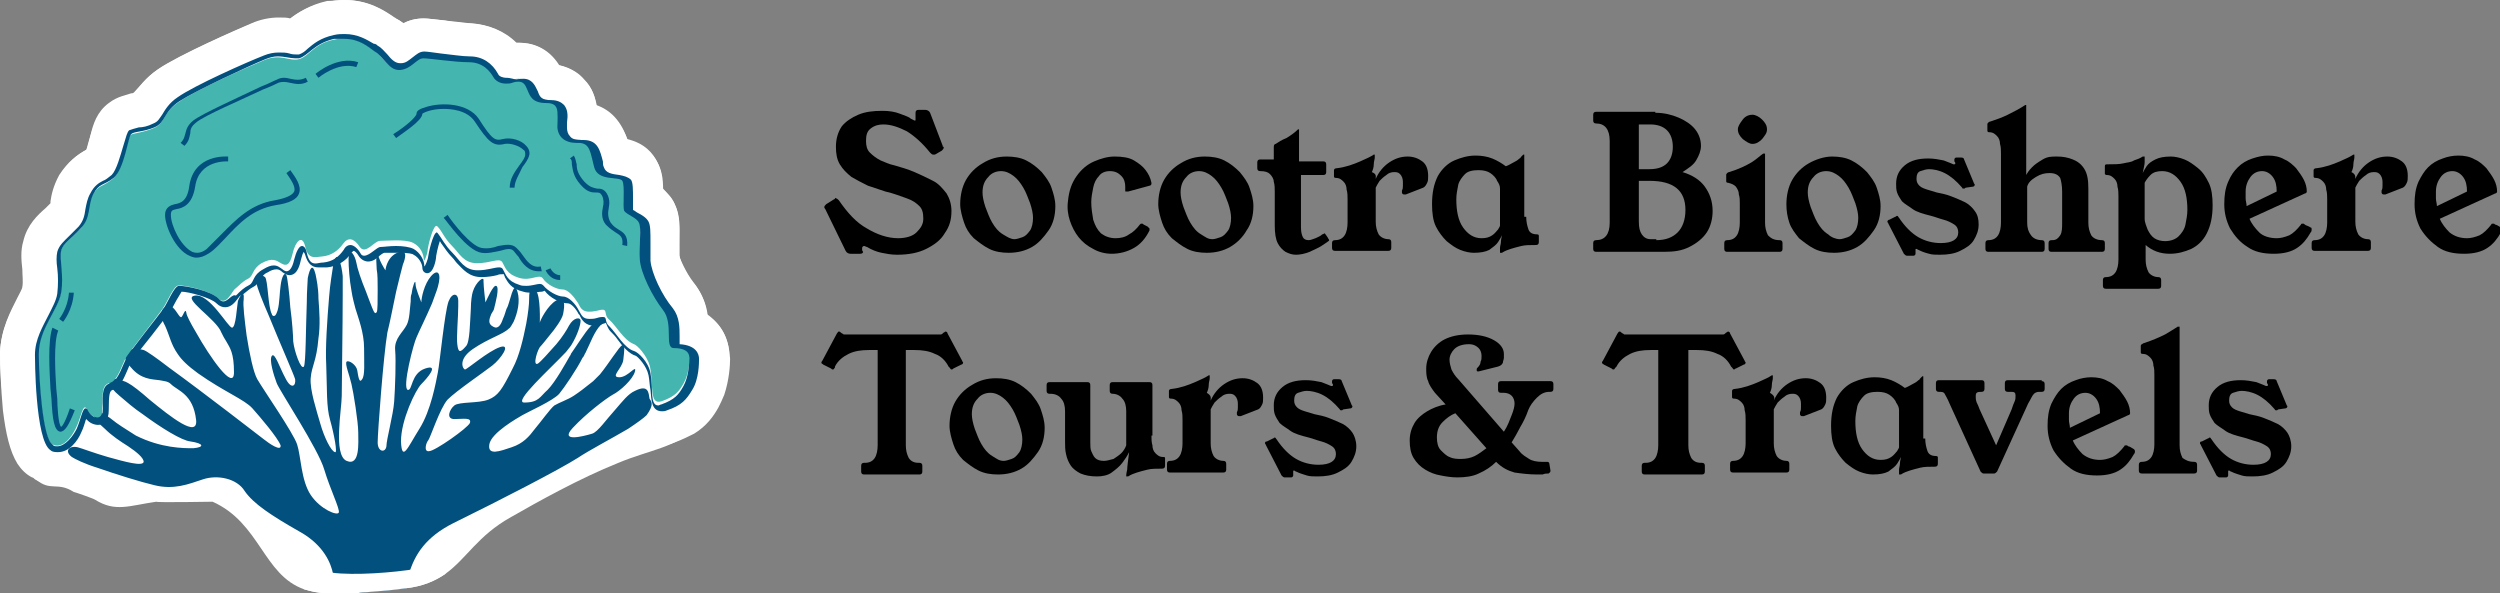 <svg width="392" height="93" viewBox="0 0 392 93" fill="none" xmlns="http://www.w3.org/2000/svg">
<rect x="0" y="0" width="392" height="93" fill="#808080" stroke="none"/>
<g clip-path="url(#clip0_1287_1482)">
<path d="M114.327 55.648C114.327 56.715 114.175 59.002 113.414 61.288C112.044 63.27 110.673 65.1 109.151 66.777C108.999 66.93 108.847 67.082 108.694 67.234C106.106 70.131 101.692 70.588 96.972 72.57C90.883 75.01 84.337 78.669 80.075 81.108C74.899 84.005 73.224 87.511 69.875 89.951C68.353 91.018 66.374 91.933 63.633 92.238C61.654 92.543 59.523 92.695 57.544 92.847C57.087 92.847 56.631 92.847 56.174 93C55.717 93 55.261 93 54.804 93C54.499 93 54.347 93 54.043 93C53.738 93 53.434 93 53.282 93C53.129 93 52.977 93 52.825 93C52.52 93 52.216 93 51.911 93C51.607 93 51.455 93 51.15 93C49.78 93 48.715 92.695 47.649 92.39C41.255 90.103 40.798 82.023 33.339 78.669C33.339 78.669 24.509 78.821 24.509 78.669C20.247 79.279 18.116 80.346 14.919 78.364C14.767 78.212 11.722 77.144 11.57 77.144C8.982 75.467 7.916 77.144 5.633 75.162C4.719 74.4 3.806 73.638 3.045 72.723C1.827 70.741 1.218 67.997 0.761 64.338C0.152 60.984 0 57.477 0 55.343C0.152 51.531 1.675 48.787 2.74 46.653C3.045 46.043 3.501 45.28 3.501 44.975C3.654 44.213 3.501 43.146 3.501 42.231C3.349 40.859 3.197 39.334 3.654 37.81C4.263 35.218 5.937 33.693 7.155 32.626C7.459 32.321 7.612 32.169 7.916 31.864C7.916 31.712 7.916 31.712 7.916 31.559C8.068 30.492 8.373 29.12 9.286 27.443C10.656 25.308 12.179 24.241 13.549 23.479C13.853 22.869 14.005 21.954 14.158 21.344C14.614 19.362 15.223 17.533 17.05 16.161C18.42 15.093 19.79 14.941 20.552 14.636C20.704 14.636 20.856 14.636 21.008 14.484C21.769 13.721 22.835 12.197 24.814 10.825C28.163 8.538 37.297 4.574 39.428 3.659C40.798 3.049 42.321 2.744 43.691 2.744C44.452 2.744 45.061 2.744 45.518 2.897C46.736 1.982 48.562 0.762 51.303 0.152C52.216 0.152 53.129 0 54.043 0C57.849 0 60.284 1.677 61.654 2.592C61.807 2.744 61.959 2.744 62.111 2.897C62.416 3.049 62.872 3.354 63.177 3.659C64.09 3.202 65.156 2.897 66.374 2.897C67.135 2.897 68.048 3.049 69.57 3.202C70.941 3.354 72.615 3.507 73.681 3.659C76.421 3.811 79.009 4.879 80.836 6.708C80.988 6.708 81.14 6.708 81.292 6.708C83.119 6.708 85.707 7.318 87.534 10.215C89.513 10.672 90.731 11.587 91.492 12.502C92.862 13.721 93.319 15.246 93.471 16.466C95.755 17.228 97.429 19.057 98.343 21.802C99.56 22.107 101.235 22.716 102.453 24.393C103.671 26.07 103.823 27.747 103.823 29.425C104.432 30.034 105.041 30.797 105.65 31.712C106.563 33.541 106.563 35.37 106.411 37.657C106.411 38.42 106.411 39.334 106.411 39.792C106.563 40.554 107.629 42.841 108.694 44.213C110.064 45.89 110.673 47.72 110.826 49.244C113.261 50.921 114.327 53.361 114.327 55.648Z" fill="white"/>
<path d="M103.822 62.966C105.954 62.204 106.563 61.442 107.324 60.07C108.085 58.697 108.237 56.716 108.237 55.648C108.237 54.581 107.172 54.124 105.801 54.124C104.431 54.124 105.954 50.312 104.127 48.178C102.452 46.043 100.626 42.537 100.473 40.25C100.321 37.963 100.626 35.219 100.321 34.456C99.864 33.694 98.342 33.237 98.038 32.627C97.733 32.017 98.19 28.663 97.733 27.901C97.276 27.139 93.927 28.053 93.318 25.766C92.709 23.48 92.709 21.955 90.73 21.955C88.751 21.955 87.381 21.04 87.534 19.211C87.534 17.381 88.142 15.857 85.859 15.704C83.728 15.704 83.423 14.637 82.814 13.57C82.358 12.502 81.901 12.197 80.531 12.502C79.008 12.96 77.943 12.502 77.486 11.588C77.029 10.673 75.964 9.301 73.68 9.301C71.397 9.301 67.591 8.691 66.525 8.691C65.46 8.691 64.546 10.673 62.719 10.825C60.893 10.978 60.132 8.843 58.761 7.929C57.391 7.014 55.717 5.489 52.52 6.252C49.323 6.861 48.562 8.843 47.039 9.301C45.517 9.758 44.147 8.386 41.559 9.453C38.971 10.521 30.751 14.18 28.163 16.009C25.575 17.686 26.031 19.363 24.205 20.125C22.378 20.888 21.16 20.888 20.551 21.193C20.094 21.65 19.333 26.681 17.811 28.053C16.136 29.425 15.527 28.968 14.614 30.645C13.7 32.322 14.157 34.304 12.635 35.981C10.96 37.658 9.895 38.268 9.59 39.488C9.286 40.707 10.047 43.299 9.59 46.043C9.134 48.788 6.089 51.532 6.089 55.496C6.089 59.46 6.698 68.76 8.22 69.675C9.742 70.589 11.265 68.76 12.026 67.083C12.787 65.558 13.092 63.119 13.7 64.186C14.157 65.406 16.288 66.473 16.136 64.034C16.136 61.442 16.136 60.375 17.354 60.07C18.572 59.765 19.333 56.868 19.942 55.953C20.551 55.038 24.814 49.55 25.575 48.483C26.336 47.416 27.249 44.976 28.01 44.824C28.772 44.671 33.034 45.586 34.252 46.806C35.47 48.025 36.231 46.196 36.84 45.434C37.601 44.824 38.058 44.214 38.971 43.757C39.885 43.299 39.58 42.232 41.102 41.317C42.777 40.403 43.386 40.86 44.147 41.317C44.908 41.775 45.517 41.775 45.974 39.793C46.431 37.811 47.496 36.743 47.953 38.725C48.41 40.707 49.323 40.403 50.693 40.25C52.063 40.097 53.129 39.335 53.89 38.268C54.651 37.201 55.565 37.353 56.478 38.725C57.391 40.097 58.761 37.811 59.675 37.811C60.588 37.811 63.633 37.506 64.851 38.116C66.069 38.725 66.525 39.945 66.525 40.707C66.525 41.47 67.134 39.793 67.134 39.335C67.134 38.878 68.048 34.914 68.657 35.524C69.418 36.286 69.722 37.353 70.94 38.573C72.158 39.793 72.767 41.317 74.898 41.317C77.029 41.317 78.4 40.403 78.856 41.165C79.313 41.927 79.465 42.994 81.444 43.604C83.423 44.214 84.641 42.842 85.25 43.757C85.859 44.671 87.381 45.434 88.295 45.434C89.208 45.434 90.121 46.653 90.73 47.568C91.187 48.483 91.492 49.245 93.623 48.788C95.754 48.178 94.536 49.245 95.602 50.16C96.668 51.075 97.885 53.361 99.408 53.971C100.017 54.124 101.539 55.801 101.996 57.478C102.605 60.527 101.843 63.576 103.822 62.966Z" fill="white"/>
<path d="M110.978 49.549C110.826 48.025 110.217 46.195 108.847 44.518C107.629 43.146 106.563 40.859 106.563 40.097C106.563 39.487 106.563 38.725 106.563 37.962C106.563 35.828 106.715 33.846 105.802 32.016C105.345 30.949 104.736 30.339 103.975 29.73C103.975 28.052 103.823 26.375 102.605 24.698C101.387 23.021 99.713 22.412 98.495 22.107C97.429 19.362 95.907 17.533 93.623 16.77C93.319 15.246 92.862 13.721 91.644 12.502C90.883 11.587 89.665 10.672 87.686 10.215C85.859 7.318 83.272 6.708 81.445 6.708C81.292 6.708 81.14 6.708 80.988 6.708C79.161 4.879 76.573 3.811 73.833 3.659C72.767 3.659 71.093 3.507 69.723 3.202C68.048 3.049 67.287 2.897 66.526 2.897C65.156 2.897 64.09 3.202 63.329 3.659C62.872 3.354 62.416 3.049 61.959 2.897C61.807 2.744 61.654 2.744 61.502 2.592C60.132 1.677 57.696 0 53.891 0C52.977 0 52.064 0.152 51.15 0.305C48.41 0.915 46.431 2.134 45.365 3.049C44.909 3.049 44.3 2.897 43.539 2.897C42.016 2.897 40.646 3.202 39.276 3.811C37.297 4.574 28.011 8.69 24.662 10.977C22.835 12.197 21.769 13.721 21.16 14.636C21.008 14.636 20.856 14.789 20.704 14.789C19.79 14.941 18.42 15.246 17.202 16.313C15.223 17.685 14.767 19.515 14.158 21.344C14.005 21.802 13.701 22.869 13.549 23.479C12.179 24.241 10.656 25.308 9.438 27.595C8.525 29.272 8.221 30.644 8.068 31.712C8.068 31.864 8.068 31.864 8.068 32.016C7.764 32.321 7.612 32.474 7.307 32.779C6.089 33.846 4.415 35.37 3.806 37.962C3.349 39.487 3.501 41.011 3.654 42.384C3.654 43.298 3.806 44.213 3.654 45.128C3.501 45.433 3.045 46.195 2.892 46.805C1.675 48.787 0.152 51.684 0 55.343C0 57.325 0.152 60.984 0.457 64.338C0.913 67.997 1.522 70.741 2.74 72.723C3.349 73.638 4.11 74.4 5.024 74.857C5.176 74.857 5.328 75.01 5.48 75.162C6.546 75.772 7.764 76.077 8.982 76.077C11.57 76.077 13.549 74.857 15.071 73.333C15.528 72.875 15.985 72.266 16.441 71.656C16.593 71.656 16.593 71.656 16.746 71.656C17.963 71.351 19.029 70.893 19.79 69.979C19.942 69.826 19.942 69.826 20.095 69.674C20.399 69.369 20.856 68.912 21.16 68.302C21.617 67.387 22.074 66.32 22.226 64.948C22.226 64.643 22.226 64.338 22.226 64.033C22.683 63.575 23.139 63.118 23.444 62.508C24.205 61.441 24.662 60.374 24.966 59.459C24.966 59.307 25.118 59.154 25.118 59.002C25.271 58.697 25.727 58.087 26.336 57.477C26.793 56.867 27.402 56.105 27.859 55.495C29.229 53.666 30.142 52.598 30.447 51.989C30.447 51.989 30.447 51.989 30.447 51.836C31.665 52.903 33.187 53.361 34.861 53.361C35.014 53.361 35.014 53.361 35.166 53.361C36.536 53.361 37.602 52.903 38.363 52.446C39.733 51.531 40.646 50.464 41.103 49.854C41.407 49.702 41.712 49.397 41.712 49.397H41.864C42.016 49.244 42.169 49.244 42.321 49.092C42.625 48.939 42.93 48.634 43.234 48.482C43.386 48.33 43.539 48.177 43.691 48.025C44.148 48.025 44.452 48.177 44.757 48.177C44.909 48.177 45.061 48.177 45.213 48.177C45.822 48.177 46.888 48.025 47.801 47.415C48.106 47.262 48.41 47.11 48.715 46.957C49.019 46.957 49.171 46.957 49.324 46.957C49.476 46.957 49.628 46.957 49.78 46.957C50.237 46.957 50.541 46.957 50.846 46.805C50.998 46.805 50.998 46.805 51.15 46.805C51.303 46.805 51.455 46.805 51.607 46.805C52.368 46.653 52.977 46.5 53.738 46.347C54.195 46.195 54.804 45.89 55.261 45.738C55.87 45.89 56.478 46.043 57.087 46.043C57.24 46.043 57.392 46.043 57.544 46.043C58.153 46.043 58.762 45.89 59.371 45.738C60.132 45.433 60.741 45.128 61.198 44.823C61.502 45.28 61.807 45.738 62.263 46.043C62.872 46.653 63.633 47.11 64.547 47.415C65.156 47.72 65.917 47.872 66.678 47.872C67.135 47.872 67.591 47.872 68.048 47.72C68.809 47.567 69.57 47.262 70.027 46.957C70.179 47.11 70.332 47.11 70.636 47.262C71.093 47.567 71.549 47.72 72.158 47.872C72.767 48.025 73.376 48.177 74.138 48.33C74.442 48.33 74.899 48.33 75.355 48.33C75.66 48.33 75.964 48.33 76.269 48.33C76.725 48.634 77.03 48.939 77.487 49.244C77.943 49.549 78.552 49.854 79.313 50.159C79.618 50.312 79.922 50.312 80.227 50.464C80.379 50.464 80.683 50.616 80.836 50.616C81.445 50.769 82.206 50.769 82.815 50.921H82.967C83.119 50.921 83.272 50.921 83.424 50.921C84.185 51.531 85.098 51.836 86.012 52.141C86.164 52.293 86.164 52.446 86.316 52.598C86.621 53.056 86.925 53.513 87.382 53.818C87.838 54.275 88.295 54.733 88.904 55.038C89.209 55.19 89.513 55.343 89.665 55.495C90.274 55.8 91.035 55.953 91.644 56.105C91.796 56.105 91.949 56.105 92.101 56.105C92.253 56.257 92.253 56.41 92.405 56.41C93.014 57.172 93.623 57.934 94.537 58.849C95.146 59.307 95.755 59.764 96.364 60.221C96.364 60.526 96.364 60.984 96.516 61.441C96.516 61.593 96.516 61.898 96.516 62.051C96.516 62.813 96.668 63.728 96.82 64.49C96.82 64.49 96.82 64.49 96.82 64.643C97.125 65.862 97.886 67.082 98.647 67.844C99.865 69.064 101.539 69.826 103.518 69.826C104.28 69.826 105.041 69.674 105.802 69.369C107.02 68.912 107.933 68.454 108.847 67.997C110.826 66.777 111.891 65.252 112.652 63.88C112.957 63.27 113.261 62.661 113.566 61.898C114.327 59.611 114.479 57.325 114.479 56.257C114.327 53.361 113.261 50.921 110.978 49.549ZM107.324 60.069C106.563 61.288 105.954 62.203 103.823 62.966C103.671 62.966 103.671 62.966 103.518 62.966C103.366 62.966 103.366 62.966 103.214 62.966H103.062C102.91 62.966 102.91 62.966 102.91 62.813L102.757 62.661C102.757 62.508 102.605 62.508 102.605 62.356V62.203C102.605 62.051 102.605 61.898 102.453 61.746C102.453 61.593 102.453 61.441 102.453 61.288C102.453 61.136 102.453 61.136 102.453 60.984C102.453 60.831 102.453 60.679 102.453 60.526C102.453 60.374 102.453 60.069 102.453 59.764C102.453 59.459 102.453 59.154 102.301 58.697C102.301 58.392 102.148 58.087 102.148 57.782C101.996 56.715 101.387 55.8 100.778 55.19C100.778 55.038 100.626 55.038 100.626 55.038L100.474 54.885C100.169 54.58 99.865 54.428 99.713 54.275C99.104 54.123 98.647 53.666 98.19 53.056C97.429 52.141 96.668 51.074 95.907 50.464C95.602 50.312 95.602 50.007 95.45 49.854C95.45 49.702 95.298 49.549 95.298 49.397C95.298 49.397 95.298 49.397 95.298 49.244C95.298 49.244 95.298 49.244 95.298 49.092C95.298 49.092 95.298 48.939 95.146 48.939C95.146 48.939 95.146 48.939 94.993 48.787C94.841 48.787 94.537 48.787 93.775 48.939C93.471 48.939 93.319 49.092 93.014 49.092C92.253 49.244 91.796 49.092 91.492 48.787C91.188 48.482 91.035 48.177 90.883 47.872C90.579 47.415 90.274 46.805 89.817 46.5C89.665 46.347 89.361 46.043 89.209 46.043C88.904 45.89 88.752 45.89 88.447 45.89C88.143 45.89 87.686 45.738 87.23 45.585C86.925 45.433 86.621 45.28 86.316 45.128C86.164 44.975 86.012 44.975 85.859 44.823C85.707 44.67 85.555 44.67 85.555 44.518C85.555 44.366 85.403 44.366 85.251 44.213C85.251 44.213 85.251 44.061 85.098 44.061C85.098 44.061 85.098 43.908 84.946 43.908C84.337 43.603 83.119 44.518 81.445 44.061C81.14 43.908 80.988 43.908 80.836 43.756C80.531 43.603 80.227 43.451 80.075 43.298C79.922 43.146 79.77 43.146 79.77 42.993C79.618 42.841 79.466 42.688 79.466 42.536C79.313 42.231 79.161 41.926 78.857 41.621L78.704 41.469C78.4 41.164 77.639 41.316 76.878 41.469C76.269 41.621 75.66 41.621 74.899 41.621C73.833 41.621 73.072 41.164 72.615 40.707C72.006 40.249 71.549 39.487 70.941 38.877C70.788 38.725 70.636 38.572 70.484 38.42C70.179 38.115 70.027 37.81 69.875 37.657C69.57 37.2 69.418 36.895 69.114 36.438C68.962 36.285 68.809 35.98 68.657 35.828C68.657 35.828 68.657 35.828 68.505 35.828C68.353 35.828 68.2 35.828 68.2 35.98C67.591 36.59 67.135 39.334 67.135 39.639C67.135 40.097 66.526 41.774 66.526 41.011C66.526 40.402 66.221 39.639 65.46 38.877C65.308 38.725 65.308 38.725 65.156 38.572C65.004 38.42 64.851 38.42 64.699 38.267C64.547 38.115 64.395 38.115 64.242 38.115C62.872 37.81 60.437 37.962 59.675 37.962C58.914 37.962 57.544 39.944 56.631 39.182L56.478 39.029C56.326 38.877 56.174 38.725 56.022 38.572L55.87 38.42L55.717 38.267L55.565 38.115C55.565 38.115 55.413 38.115 55.413 37.962C55.413 37.962 55.413 37.962 55.261 37.962C55.108 37.962 55.108 37.962 54.956 37.962C54.804 37.962 54.652 37.962 54.499 38.115C54.499 38.115 54.347 38.115 54.347 38.267L54.195 38.42C54.195 38.42 54.043 38.572 54.043 38.725C53.891 38.877 53.891 39.029 53.738 39.182C53.434 39.639 53.129 39.944 52.673 40.097C52.368 40.249 52.064 40.402 51.759 40.554C51.455 40.707 51.15 40.707 50.694 40.707C50.389 40.707 50.237 40.707 49.932 40.859C49.476 40.859 49.171 41.011 48.867 40.859C48.715 40.859 48.562 40.707 48.562 40.554C48.258 40.249 48.106 39.944 47.953 39.182C47.953 39.029 47.801 38.877 47.801 38.725C47.801 38.572 47.649 38.42 47.649 38.42C47.649 38.42 47.649 38.42 47.497 38.267C47.497 38.267 47.497 38.267 47.344 38.267C47.192 38.267 47.04 38.267 47.04 38.42L46.888 38.572C46.888 38.572 46.888 38.725 46.736 38.725V38.877C46.736 38.877 46.583 39.029 46.583 39.182C46.583 39.334 46.431 39.334 46.431 39.487C46.431 39.639 46.431 39.639 46.279 39.792C46.279 39.944 46.127 40.097 46.127 40.097C46.127 40.249 46.127 40.249 46.127 40.402C45.974 41.011 45.822 41.469 45.67 41.774C45.67 41.926 45.518 41.926 45.518 41.926C45.213 42.231 44.757 42.231 44.3 41.926C44.148 41.774 43.843 41.621 43.691 41.469C43.386 41.316 43.234 41.316 42.93 41.316C42.625 41.316 42.321 41.469 41.864 41.621C41.712 41.621 41.56 41.774 41.407 41.926C40.037 42.688 40.037 43.603 39.428 44.061C39.428 44.061 39.276 44.213 39.124 44.213C38.363 44.67 37.754 45.128 37.145 45.89L36.993 46.043C36.84 46.347 36.536 46.653 36.384 46.805C36.231 46.957 36.079 47.11 35.927 47.262C35.318 47.262 35.166 47.262 35.014 47.262C34.709 47.262 34.557 47.11 34.252 46.805C34.252 46.805 34.1 46.653 33.948 46.653C33.796 46.5 33.491 46.347 33.339 46.195C32.73 45.89 31.969 45.585 31.208 45.28C30.903 45.28 30.751 45.128 30.447 45.128H30.294C29.99 45.128 29.685 44.975 29.381 44.975C29.381 44.975 29.381 44.975 29.229 44.975C29.076 44.975 28.772 44.975 28.62 44.823C28.315 44.823 28.011 44.823 27.859 44.823C27.706 44.823 27.706 44.975 27.554 45.128C27.554 45.128 27.402 45.28 27.402 45.433C27.25 45.585 27.25 45.738 27.098 45.89C26.945 46.043 26.945 46.195 26.793 46.347L26.488 46.957C26.336 47.11 26.336 47.415 26.184 47.567C26.032 47.872 25.88 48.025 25.88 48.177C25.88 48.33 25.727 48.482 25.575 48.482C25.575 48.482 25.423 48.634 25.423 48.787C24.662 49.702 22.835 52.141 21.465 53.971C21.313 54.275 21.16 54.428 21.008 54.58C21.008 54.58 21.008 54.58 21.008 54.733C20.552 55.343 20.247 55.8 20.095 56.105C20.095 56.257 19.942 56.41 19.79 56.562C19.79 56.715 19.638 56.867 19.638 57.02C19.486 57.477 19.181 57.934 19.029 58.392C18.877 58.544 18.877 58.849 18.725 59.002C18.725 59.154 18.572 59.154 18.572 59.307C18.572 59.307 18.572 59.459 18.42 59.459C18.42 59.611 18.268 59.611 18.268 59.764C18.116 60.069 17.811 60.221 17.659 60.221C17.507 60.221 17.507 60.221 17.507 60.221C17.507 60.221 17.355 60.221 17.355 60.374C17.355 60.374 17.202 60.374 17.202 60.526C17.202 60.526 17.202 60.526 17.202 60.679L17.05 60.831C17.05 60.984 16.898 60.984 16.898 61.136V61.288C16.898 61.441 16.898 61.441 16.746 61.593C16.746 61.898 16.593 62.203 16.593 62.661C16.593 62.813 16.593 62.966 16.593 63.118C16.593 63.575 16.593 64.033 16.593 64.49C16.593 64.643 16.593 64.643 16.593 64.795V64.948C16.593 65.1 16.593 65.1 16.593 65.252C16.593 65.252 16.593 65.252 16.593 65.405V65.557C16.593 65.71 16.441 65.862 16.289 66.015C16.137 66.015 15.985 66.167 15.832 66.015H15.68H15.528H15.376C15.223 65.862 15.071 65.862 14.919 65.71L14.767 65.557C14.614 65.405 14.462 65.252 14.31 65.1C14.31 65.1 14.31 64.948 14.158 64.948C14.158 64.795 14.005 64.795 14.005 64.795C13.701 64.948 13.396 66.167 13.092 67.234C12.179 66.625 12.179 66.93 12.026 67.234C12.026 67.387 11.874 67.539 11.874 67.539V67.692C11.57 68.302 10.961 68.912 10.504 69.369C10.352 69.521 10.352 69.521 10.2 69.521C10.047 69.521 9.895 69.674 9.743 69.674H9.591C9.438 69.674 9.286 69.826 9.134 69.826C8.83 69.826 8.525 69.826 8.373 69.521C8.373 69.521 8.221 69.521 8.221 69.369C8.068 69.216 7.764 68.759 7.612 68.302C7.459 67.692 7.155 66.777 7.003 65.862C7.003 65.557 6.85 65.252 6.85 64.948C6.85 64.643 6.698 64.338 6.698 63.88C6.698 63.575 6.546 63.118 6.546 62.813C6.546 62.051 6.394 61.288 6.394 60.679C6.394 60.069 6.394 59.611 6.242 59.002C6.242 58.697 6.242 58.392 6.242 57.934C6.242 56.867 6.242 55.953 6.242 55.19C6.242 54.885 6.242 54.733 6.242 54.428C6.394 53.666 6.546 53.056 6.698 52.446C7.612 49.854 9.438 47.72 9.743 45.738C10.2 42.993 9.438 40.402 9.743 39.182C10.047 38.267 10.656 37.657 11.722 36.743C11.722 36.895 11.874 36.59 12.179 36.438C12.331 36.285 12.483 36.133 12.788 35.828C12.94 35.675 12.94 35.675 13.092 35.523C13.244 35.37 13.396 35.066 13.549 34.913C13.701 34.761 13.701 34.456 13.853 34.303C13.853 34.151 13.853 33.998 14.005 33.998C14.158 33.236 14.31 32.474 14.462 31.712C14.462 31.407 14.614 31.254 14.767 30.949C14.767 30.797 14.919 30.644 14.919 30.644C15.832 29.12 16.441 29.272 17.659 28.357C17.811 28.205 17.963 28.052 18.268 27.9C18.572 27.747 18.725 27.443 18.877 27.138C19.486 26.07 19.942 24.393 20.399 23.174C20.704 22.107 20.856 21.344 21.16 21.192L21.313 21.039C21.465 21.039 21.769 20.887 21.922 20.887C22.53 20.734 23.444 20.582 24.662 20.125C24.966 19.972 25.271 19.82 25.423 19.667C25.575 19.515 25.88 19.21 26.032 19.057C26.184 18.753 26.336 18.6 26.488 18.295C26.641 18.143 26.793 17.838 26.945 17.685C27.402 17.228 27.859 16.618 28.62 16.161C29.229 15.703 30.294 15.093 31.36 14.636C31.36 14.179 31.665 13.874 31.969 13.721C32.273 13.569 32.578 13.416 32.882 13.264C33.187 13.111 33.491 12.959 33.948 12.807C35.47 12.044 36.993 11.434 38.363 10.825C38.819 10.672 39.276 10.367 39.581 10.215C39.885 10.062 40.037 10.062 40.342 9.91C40.798 9.757 41.255 9.452 41.56 9.452C41.712 9.452 42.016 9.3 42.169 9.3C43.234 8.843 44.148 8.995 44.909 9.148C45.061 9.148 45.213 9.148 45.213 9.148C45.365 9.148 45.67 9.148 45.822 9.3C46.279 9.3 46.583 9.452 47.04 9.3C47.649 9.148 48.106 8.843 48.562 8.385C49.019 8.08 49.476 7.623 50.085 7.166C50.237 7.166 50.389 7.013 50.541 7.013C50.846 6.861 51.15 6.708 51.455 6.556C51.759 6.403 52.064 6.403 52.52 6.251C55.717 5.641 57.392 7.166 58.762 7.928C58.914 8.08 59.066 8.08 59.219 8.233L59.371 8.385C59.523 8.538 59.675 8.69 59.828 8.843C60.132 9.148 60.284 9.3 60.437 9.605C60.437 9.757 60.589 9.757 60.741 9.91C60.893 10.062 61.198 10.215 61.35 10.367C61.502 10.367 61.502 10.52 61.654 10.52C61.807 10.52 61.807 10.672 61.959 10.672C62.111 10.672 62.111 10.672 62.263 10.672C62.416 10.672 62.416 10.672 62.568 10.672H62.72C62.872 10.672 62.872 10.672 63.025 10.672C63.177 10.672 63.481 10.52 63.633 10.52C63.786 10.672 63.938 10.52 63.938 10.52C64.242 10.367 64.395 10.215 64.699 10.062C65.308 9.605 65.917 8.995 66.374 8.995C66.983 8.995 68.505 9.148 70.027 9.452C70.332 9.452 70.788 9.452 71.093 9.605C71.397 9.605 71.854 9.757 72.158 9.757C72.615 9.757 73.224 9.757 73.681 9.91C74.442 9.91 75.051 10.062 75.508 10.367C75.66 10.52 75.964 10.52 75.964 10.672C76.269 10.825 76.421 10.977 76.573 11.282C77.03 11.587 77.182 12.044 77.334 12.349C77.334 12.502 77.487 12.654 77.639 12.807C78.248 13.416 79.161 13.569 80.379 13.264C80.988 13.111 81.445 13.111 81.749 13.264C81.901 13.264 82.054 13.416 82.054 13.416L82.206 13.569C82.206 13.569 82.206 13.569 82.206 13.721C82.206 13.874 82.206 13.721 82.206 13.874C82.206 13.874 82.358 14.026 82.358 14.179C82.358 14.331 82.51 14.331 82.51 14.484C82.967 15.551 83.272 16.618 85.555 16.618C85.859 16.618 86.164 16.618 86.468 16.77C87.382 17.075 87.382 17.99 87.23 19.21C87.23 19.515 87.23 19.82 87.23 20.125C87.23 21.344 87.686 22.107 88.447 22.412C88.904 22.716 89.665 22.869 90.426 22.716C91.188 22.564 91.644 22.869 91.949 23.326C91.949 23.326 91.949 23.326 92.101 23.479C92.101 23.479 92.101 23.631 92.253 23.631V23.784C92.253 23.784 92.253 23.936 92.405 24.088C92.405 24.241 92.558 24.241 92.558 24.393C92.558 24.546 92.71 24.546 92.71 24.698C92.71 24.851 92.862 25.156 92.862 25.308C92.862 25.461 92.862 25.613 93.014 25.766C93.014 26.07 93.167 26.223 93.167 26.528C93.167 26.833 93.319 26.985 93.471 27.29C93.928 27.9 94.841 28.205 95.755 28.357C96.059 28.357 96.211 28.357 96.364 28.357C96.668 28.357 96.82 28.357 96.972 28.51C97.277 28.51 97.429 28.662 97.581 28.815C98.038 29.577 97.581 32.931 97.886 33.541L98.038 33.693C98.038 33.693 98.19 33.846 98.343 33.846C98.951 34.303 99.865 34.608 100.169 35.218V35.37C100.474 36.285 100.169 38.877 100.322 41.011C100.474 43.146 102.301 46.805 103.975 48.939C104.127 49.092 104.127 49.244 104.28 49.397C105.345 51.379 104.584 53.971 105.193 54.733C105.345 54.885 105.345 54.885 105.65 54.885C107.02 54.885 108.085 55.343 108.085 56.41C108.085 57.477 108.085 58.849 107.324 60.069Z" fill="white"/>
<path d="M101.387 65.1C100.931 65.557 99.865 66.319 98.495 67.234C95.907 68.759 92.406 70.588 90.579 71.808C87.686 73.637 78.857 78.211 71.093 82.023C66.831 84.157 65.004 86.901 64.09 90.103C63.938 90.865 63.786 91.475 63.634 92.237C61.655 92.542 59.523 92.695 57.544 92.847C57.088 92.847 56.631 92.847 56.174 93C55.718 93 55.261 93 54.804 93C54.5 93 54.347 93 54.043 93C53.739 93 53.434 93 53.282 93C53.13 93 52.977 93 52.825 93C52.673 91.78 52.521 90.865 52.368 90.56C52.368 90.408 52.216 90.103 52.216 89.951C51.912 88.426 50.846 85.529 47.04 83.395C42.473 80.803 39.733 78.973 38.363 76.992C37.145 75.01 34.1 74.4 31.817 75.162C29.533 75.924 27.25 76.839 24.205 76.077C22.226 75.619 18.268 74.4 15.223 73.332C13.245 72.723 11.722 71.96 11.265 71.655C10.048 70.741 10.809 69.826 12.179 70.131C12.788 70.283 14.767 71.046 16.898 71.655C19.638 72.418 22.378 73.18 22.531 72.418C22.531 71.808 21.465 70.893 20.095 69.978C18.877 69.216 17.507 68.301 16.441 67.234C15.528 66.472 14.919 65.71 14.615 65.1C14.158 64.185 14.615 63.88 16.289 64.947C16.898 65.252 17.507 65.71 18.268 66.319C19.334 67.082 20.399 67.692 21.313 68.301C25.271 70.283 28.772 70.283 30.295 70.283C32.121 70.131 31.969 69.521 29.838 69.216C28.468 69.064 25.271 67.082 22.378 64.947C21.008 64.032 19.791 62.965 18.725 62.05C17.811 61.288 17.355 60.678 17.203 60.221C16.898 59.459 17.507 59.306 18.42 59.459C18.877 59.611 19.638 59.764 20.095 60.069C20.704 60.373 22.074 61.441 23.444 62.66C26.793 65.405 31.056 68.759 30.751 65.862C30.295 61.746 27.859 61.288 26.793 60.221C26.337 59.764 25.728 59.764 24.966 59.611C23.749 59.459 22.074 59.459 20.552 57.629C20.095 57.172 19.943 56.867 19.791 56.562C19.182 55.342 19.943 54.733 21.008 54.733C21.465 54.733 22.074 54.733 22.531 54.885C22.987 55.037 24.51 56.105 26.489 57.629C31.969 61.593 40.799 68.454 41.408 68.911C42.169 69.521 44.148 70.893 43.996 69.826C43.539 68.606 40.799 65.405 39.581 64.032C38.363 62.66 35.166 61.441 31.056 58.544C29.381 57.324 28.468 56.41 27.859 55.495C26.793 53.97 26.641 52.751 25.88 51.073C25.271 50.006 25.271 49.244 25.423 48.787C25.423 48.482 25.728 48.329 25.88 48.177C26.184 48.024 26.489 48.024 26.793 48.024C27.554 48.329 28.163 50.006 28.468 49.701C28.772 49.396 29.077 48.177 29.229 49.092C29.229 49.396 29.838 50.616 30.751 52.141C32.883 55.952 36.688 61.441 36.688 58.392C36.688 55.342 36.08 54.58 35.471 53.513C35.166 53.055 35.014 52.751 34.709 52.141C33.948 50.006 28.316 46.652 30.599 46.347C32.883 46.042 35.775 51.378 36.384 51.378C36.993 51.378 37.145 48.024 37.297 47.262C37.45 46.652 38.363 45.127 38.211 46.957C38.059 47.872 38.363 50.159 38.667 52.598C39.124 55.495 39.733 58.392 40.342 59.459C41.408 61.288 45.975 67.844 46.584 69.673C47.193 71.503 47.193 75.314 48.715 77.601C50.237 79.888 52.977 80.955 53.13 80.346C53.282 79.736 51.76 76.687 50.846 73.637C49.933 70.436 43.843 61.288 43.387 60.069C42.93 58.849 42.169 56.41 42.626 55.8C43.082 55.19 43.843 57.629 44.757 59.306C45.67 61.136 46.431 60.526 46.279 59.459C46.127 58.849 43.843 53.665 42.169 49.549C41.103 47.109 40.342 45.127 40.19 44.365C39.885 42.688 40.951 42.993 41.56 43.45C42.017 43.908 42.017 48.177 42.626 49.244C42.626 49.396 42.778 49.549 42.93 49.549C43.234 49.549 43.387 49.092 43.539 48.634C43.843 47.567 43.843 45.737 43.996 44.823C44.148 43.45 44.605 42.536 44.909 43.146C45.061 43.45 45.366 45.89 45.518 48.177C45.822 50.464 45.975 52.751 45.975 53.513C46.127 55.037 47.193 58.087 47.649 57.477C47.954 57.019 47.954 51.378 48.106 47.414C48.106 45.585 48.258 44.06 48.258 43.603C48.563 42.078 49.019 41.164 49.476 42.993C49.628 43.755 49.933 45.127 49.933 46.805C50.085 48.787 50.237 51.073 49.933 53.055C49.628 56.714 48.867 57.324 48.715 59.306C48.563 61.136 49.628 64.337 50.237 66.472C50.846 68.606 51.912 70.741 52.521 70.893C52.977 71.198 52.368 67.996 51.76 65.862C51.151 63.727 51.303 61.136 51.151 57.172C50.998 54.58 51.303 50.159 51.607 46.5C51.76 44.518 52.064 42.841 52.216 41.773C52.825 38.419 53.586 41.621 53.739 43.298C53.739 43.603 53.739 44.67 53.739 46.042C53.739 50.921 53.586 60.373 53.586 62.05C53.586 64.185 52.216 71.35 54.347 72.265C56.479 73.18 56.174 69.368 56.174 67.844C56.174 66.167 55.413 61.441 55.109 60.221C54.804 58.849 54.043 57.019 54.347 56.714C54.652 56.41 55.87 57.172 56.022 58.087C56.174 59.001 56.327 60.221 56.783 59.459C57.24 58.849 57.088 57.019 57.088 54.58C57.088 52.141 56.174 49.854 55.718 48.329C55.565 47.719 55.261 46.652 55.109 45.585C54.804 43.908 54.652 41.926 54.652 40.554C54.804 38.419 55.718 40.249 55.87 41.164C56.022 42.078 56.631 43.908 57.392 45.737C57.544 46.195 57.697 46.5 57.849 46.957C58.61 48.939 58.762 49.396 59.067 48.939C59.219 48.787 59.219 47.109 59.219 45.432C59.219 44.213 59.219 42.993 59.067 42.231C58.914 40.096 59.067 39.182 59.067 39.182C59.371 40.859 60.437 42.383 60.437 42.383C60.437 42.383 60.589 40.401 62.264 39.639C63.938 38.877 63.634 40.401 63.177 41.468C63.025 42.078 62.568 43.755 62.111 45.737C61.655 47.872 61.198 50.311 60.741 52.141C60.132 55.647 59.219 67.844 59.219 69.368C59.219 70.893 60.437 71.046 60.589 69.978C60.589 68.911 61.655 65.1 61.807 62.965C61.959 60.831 62.111 56.562 61.959 54.885C61.807 53.055 63.177 52.141 63.786 50.921C64.243 50.006 64.243 48.482 64.395 47.262C64.395 46.805 64.395 46.347 64.547 46.042C64.699 44.823 65.156 43.603 65.156 44.518C65.156 45.28 65.917 46.957 66.069 47.414C66.069 46.652 66.526 44.518 67.592 43.298C68.657 42.078 69.266 42.841 68.657 44.975C68.505 45.585 68.048 46.652 67.744 47.567C66.831 49.701 65.613 52.141 65.308 52.903C64.852 53.818 63.025 60.831 63.938 61.136C64.699 61.288 64.395 58.544 66.678 57.782C68.962 57.019 66.983 59.306 66.069 60.221C65.156 61.136 62.873 65.862 62.873 69.216C63.025 72.57 63.938 70.131 65.765 67.234C67.592 64.337 68.353 59.916 68.657 58.392C68.962 56.867 69.723 48.939 70.332 47.262C70.941 45.737 71.854 46.042 71.854 47.109C71.854 47.262 71.854 47.567 71.854 48.024C71.854 49.701 71.55 52.903 71.702 53.97C71.854 55.342 72.159 55.342 73.072 54.275C73.681 53.665 73.681 50.616 73.833 48.329C73.833 47.262 73.986 46.195 74.138 45.737C74.594 44.213 75.965 43.146 75.812 44.06C75.812 44.975 76.117 47.414 76.117 47.414C76.421 46.805 77.335 44.67 77.791 44.823C78.4 44.975 77.639 47.719 77.487 48.329C77.487 48.482 77.335 48.787 77.03 49.244C76.726 50.006 76.421 50.769 77.335 51.226C78.096 51.683 78.552 50.921 78.857 50.006C79.161 49.396 79.314 48.634 79.466 48.329C79.923 47.719 80.531 43.603 81.14 45.737C81.597 47.262 81.14 49.092 80.531 50.464C80.227 50.921 80.075 51.378 79.77 51.531C78.857 52.446 76.573 53.055 74.138 54.733C71.702 56.41 72.615 57.934 72.92 57.934C73.224 57.934 76.573 55.037 78.4 54.428C80.227 53.818 78.552 56.257 77.182 57.324C75.812 58.392 71.55 61.288 70.18 62.66C68.962 64.032 67.439 68.759 67.135 69.064C66.831 69.368 66.374 70.893 67.287 70.741C68.201 70.741 73.377 67.082 73.681 66.319C73.986 65.405 72.615 65.71 71.245 65.71C69.875 65.71 70.484 64.185 71.245 63.575C72.007 62.965 75.051 63.27 76.573 62.66C78.096 62.05 78.705 61.136 80.379 57.782C81.445 55.8 82.054 53.055 82.51 50.769C82.815 49.092 82.967 47.719 82.967 46.957C82.967 45.127 83.272 44.67 84.033 45.585C84.794 46.347 84.642 50.616 84.642 50.616C84.642 50.311 85.86 47.872 87.23 47.109C88.6 46.347 88.6 47.719 88.295 49.244C88.143 50.006 87.078 51.531 86.164 52.598C85.555 53.36 84.946 54.123 84.794 54.275C84.337 54.58 83.424 57.477 84.337 57.019C84.794 56.714 86.012 55.342 87.23 53.97C88.143 52.903 88.904 51.683 89.209 51.073C89.97 49.701 91.036 49.701 91.036 50.311C91.036 50.921 90.579 52.446 89.665 53.97C89.513 54.275 89.209 54.58 88.752 55.19C86.316 57.782 80.379 63.118 82.206 63.118C84.49 63.118 84.642 62.203 85.86 61.136C87.078 59.916 88.752 56.867 89.361 55.8C89.361 55.8 89.513 55.647 89.513 55.495C90.274 54.428 91.797 51.988 92.558 51.226C93.319 50.311 95.45 49.854 94.233 50.921C93.167 51.988 92.558 53.818 91.797 55.342C91.644 55.495 91.644 55.8 91.34 56.105C90.427 57.934 88.448 60.831 87.686 61.746C86.773 62.813 82.663 64.642 81.902 65.1C81.14 65.557 77.03 67.844 76.726 69.673C76.421 71.503 78.4 70.741 80.227 70.131C82.054 69.521 82.967 68.454 83.881 67.234C84.794 66.167 86.316 64.032 86.925 63.575C87.686 63.118 89.056 62.66 89.97 62.05C90.883 61.441 91.492 60.983 93.015 59.764C93.319 59.459 93.624 59.154 94.08 58.696C95.45 57.019 97.125 54.275 97.582 54.123C98.038 53.97 97.886 55.037 97.734 56.41C97.582 57.782 95.603 59.154 97.125 59.154C98.495 59.154 99.865 57.019 99.561 58.239C99.256 59.459 97.277 61.288 96.059 61.898C94.994 62.508 91.949 64.795 89.818 67.082C87.686 69.368 91.34 68.454 92.862 67.996C93.776 67.692 94.994 65.862 96.516 64.185C97.582 62.965 98.495 61.746 99.561 61.288C101.692 60.221 101.692 61.593 101.844 62.508C102.149 62.965 102.605 63.423 101.387 65.1Z" fill="#02507E"/>
<path d="M103.734 62.922C105.865 62.159 106.474 61.397 107.235 60.025C107.996 58.653 108.148 56.671 108.148 55.603C108.148 54.536 107.083 54.079 105.713 54.079C104.343 54.079 105.865 50.267 104.038 48.133C102.363 45.998 100.537 42.492 100.384 40.205C100.232 37.918 100.537 35.174 100.232 34.412C99.775 33.649 98.253 33.192 97.949 32.582C97.644 31.972 98.101 28.618 97.644 27.856C97.188 27.094 93.838 28.008 93.23 25.721C92.621 23.435 92.621 21.91 90.641 21.91C88.662 21.91 87.292 20.995 87.445 19.166C87.445 17.336 88.054 15.812 85.77 15.659C83.639 15.659 83.334 14.592 82.725 13.525C82.269 12.457 81.812 12.153 80.442 12.457C78.92 12.915 77.854 12.457 77.397 11.543C76.941 10.628 75.875 9.256 73.591 9.256C71.308 9.256 67.502 8.646 66.436 8.646C65.371 8.646 64.457 10.628 62.631 10.78C60.804 10.933 60.043 8.799 58.673 7.884C57.303 6.969 55.628 5.444 52.431 6.207C49.234 6.817 48.473 8.799 46.951 9.256C45.428 9.713 44.058 8.341 41.47 9.408C38.882 10.476 30.662 14.135 28.074 15.964C25.486 17.641 25.942 19.318 24.116 20.081C22.289 20.843 21.071 20.843 20.462 21.148C20.005 21.605 19.244 26.636 17.722 28.008C16.047 29.381 15.438 28.923 14.525 30.6C13.612 32.277 14.068 34.259 12.546 35.936C10.871 37.613 9.806 38.223 9.501 39.443C9.197 40.662 9.958 43.254 9.501 45.998C9.045 48.743 6 51.487 6 55.451C6 59.415 6.609 68.715 8.131 69.63C9.654 70.544 11.176 68.715 11.937 67.038C12.698 65.513 13.003 63.074 13.612 64.141C14.068 65.361 16.2 66.428 16.047 63.989C16.047 61.397 16.047 60.33 17.265 60.025C18.483 59.72 19.244 56.823 19.853 55.908C20.462 54.994 24.725 49.505 25.486 48.438C26.247 47.371 27.16 44.931 27.922 44.779C28.683 44.626 32.945 45.541 34.163 46.761C35.381 47.98 36.142 46.151 36.751 45.389C37.512 44.779 37.969 44.169 38.882 43.712C39.796 43.254 39.491 42.187 41.014 41.272C42.688 40.358 43.297 40.815 44.058 41.272C44.819 41.73 45.428 41.73 45.885 39.748C46.342 37.766 47.407 36.699 47.864 38.681C48.321 40.662 49.234 40.358 50.604 40.205C51.974 40.053 53.04 39.29 53.801 38.223C54.562 37.156 55.476 37.308 56.389 38.681C57.303 40.053 58.673 37.766 59.586 37.766C60.499 37.766 63.544 37.461 64.762 38.071C65.98 38.681 66.436 39.9 66.436 40.662C66.436 41.425 67.045 39.748 67.045 39.29C67.045 38.833 67.959 34.869 68.568 35.479C69.329 36.241 69.633 37.308 70.851 38.528C72.069 39.748 72.678 41.272 74.809 41.272C76.941 41.272 78.311 40.358 78.767 41.12C79.224 41.882 79.376 42.949 81.355 43.559C83.334 44.169 84.552 42.797 85.161 43.712C85.77 44.626 87.292 45.389 88.206 45.389C89.119 45.389 90.033 46.608 90.641 47.523C91.098 48.438 91.403 49.2 93.534 48.743C95.665 48.133 94.447 49.2 95.513 50.115C96.579 51.03 97.796 53.316 99.319 53.926C99.928 54.079 101.45 55.756 101.907 57.433C102.516 60.482 101.755 63.531 103.734 62.922Z" fill="#44B6AF"/>
<path d="M54.043 6.098C56.326 6.098 57.696 7.318 58.762 8.08C60.132 8.842 60.893 10.977 62.568 10.977H62.72C64.547 10.825 65.308 9.147 66.374 9.147C67.439 9.147 71.245 9.757 73.529 9.757C75.812 9.757 76.878 11.282 77.334 12.044C77.639 12.654 78.4 13.111 79.314 13.111C79.618 13.111 80.075 13.111 80.379 12.959C80.836 12.806 81.14 12.806 81.293 12.806C82.054 12.806 82.358 13.264 82.663 14.026C83.119 15.093 83.424 16.16 85.707 16.16C87.838 16.16 87.382 17.685 87.382 19.667C87.382 21.497 88.6 22.411 90.427 22.411H90.579H90.731C92.558 22.411 92.558 23.936 93.167 26.223C93.776 28.51 97.125 27.595 97.581 28.357C98.038 29.119 97.581 32.474 97.886 33.084C98.343 33.693 99.865 34.151 100.169 34.913C100.626 35.675 100.169 38.419 100.322 40.706C100.474 42.841 102.301 46.5 103.975 48.634C105.65 50.769 104.127 54.58 105.65 54.58C107.172 54.58 108.086 55.038 108.086 56.105C108.086 57.172 107.933 59.154 107.172 60.526C106.411 61.898 105.802 62.66 103.671 63.423C103.519 63.423 103.366 63.575 103.214 63.575C101.844 63.575 102.453 60.831 101.996 58.544C101.692 56.715 100.017 55.19 99.408 55.038C97.886 54.58 96.668 52.293 95.602 51.226C94.689 50.464 95.298 49.702 94.537 49.702C94.385 49.702 94.08 49.702 93.623 49.854C93.167 50.006 92.71 50.006 92.406 50.006C91.34 50.006 91.188 49.397 90.731 48.634C90.274 47.719 89.209 46.5 88.295 46.5C87.382 46.5 85.859 45.585 85.251 44.823C85.098 44.67 84.946 44.518 84.642 44.518C84.185 44.518 83.424 44.823 82.51 44.823C82.206 44.823 81.749 44.823 81.445 44.67C79.466 44.06 79.314 42.993 78.857 42.231C78.704 41.926 78.4 41.926 78.248 41.926C77.487 41.926 76.421 42.383 74.899 42.383C72.767 42.383 72.159 40.859 70.941 39.639C69.723 38.419 69.266 37.352 68.657 36.59L68.505 36.438C67.896 36.438 67.135 39.944 67.135 40.249C67.135 40.554 66.678 41.774 66.526 41.774C66.526 41.774 66.526 41.774 66.526 41.621C66.526 40.859 65.917 39.639 64.851 39.029C64.242 38.724 63.177 38.572 62.111 38.572C61.045 38.572 60.132 38.724 59.675 38.724C59.066 38.724 58.001 40.097 57.087 40.097C56.783 40.097 56.631 39.944 56.478 39.639C56.022 38.877 55.413 38.419 54.956 38.419C54.652 38.419 54.195 38.572 53.891 39.182C53.129 40.249 52.216 41.011 50.694 41.164C50.237 41.164 49.78 41.316 49.476 41.316C48.867 41.316 48.41 41.011 48.106 39.639C47.953 38.877 47.649 38.572 47.344 38.572C46.888 38.572 46.431 39.487 46.127 40.706C45.822 42.079 45.365 42.536 44.909 42.536C44.757 42.536 44.452 42.383 44.3 42.231C43.843 41.926 43.539 41.621 42.93 41.621C42.473 41.621 42.016 41.774 41.255 42.231C39.581 43.146 39.885 44.213 39.124 44.67C38.211 45.128 37.754 45.585 36.993 46.347C36.384 46.042 35.775 47.262 35.014 47.262C34.709 47.262 34.557 47.11 34.252 46.805C33.035 45.585 29.229 44.823 28.163 44.823H28.011C27.25 44.975 26.336 47.415 25.575 48.482C24.814 49.549 20.399 55.038 19.943 55.952C19.334 56.867 18.573 59.764 17.355 60.069C16.137 60.374 15.985 61.593 16.137 64.033C16.137 65.1 15.832 65.557 15.376 65.557C14.767 65.557 14.005 64.947 13.701 64.185C13.549 64.033 13.397 64.033 13.397 64.033C12.94 64.033 12.635 65.862 12.027 67.234C11.418 68.454 10.2 69.979 8.982 69.979C8.677 69.979 8.373 69.979 8.221 69.674C6.698 68.759 6.089 59.459 6.089 55.495C6.089 51.531 9.134 48.634 9.591 45.89C10.047 43.146 9.286 40.706 9.591 39.334C9.895 38.115 11.113 37.505 12.635 35.828C14.31 34.151 13.701 32.321 14.614 30.492C15.528 28.662 16.289 29.119 17.811 27.9C19.486 26.528 20.095 21.497 20.552 21.039C21.008 20.582 22.378 20.734 24.205 19.972C26.032 19.21 25.575 17.533 28.163 15.856C30.751 14.179 38.972 10.367 41.56 9.3C42.321 8.995 42.93 8.842 43.539 8.842C44.604 8.842 45.518 9.147 46.279 9.147C46.431 9.147 46.736 9.147 46.888 9.147C48.41 8.69 49.171 6.861 52.368 6.098C53.129 6.098 53.586 6.098 54.043 6.098ZM54.043 5.336C53.586 5.336 52.977 5.336 52.368 5.488C50.237 5.946 49.171 6.861 48.258 7.623C47.801 8.08 47.344 8.385 46.888 8.538C46.736 8.538 46.583 8.538 46.431 8.538C46.127 8.538 45.822 8.538 45.365 8.385C44.909 8.233 44.3 8.233 43.691 8.233C42.93 8.233 42.169 8.385 41.407 8.69C38.667 9.757 30.447 13.416 27.859 15.246C26.489 16.16 25.88 17.228 25.423 17.99C24.966 18.6 24.814 19.057 24.053 19.362C23.14 19.82 22.378 19.972 21.769 19.972C21.16 20.125 20.704 20.277 20.247 20.429C19.943 20.734 19.79 21.344 19.334 22.869C18.877 24.393 18.268 26.68 17.507 27.442C16.898 27.9 16.593 28.205 16.137 28.357C15.528 28.662 14.767 29.119 14.158 30.339C13.701 31.102 13.549 32.016 13.397 32.779C13.244 33.846 13.092 34.608 12.331 35.523C11.874 35.98 11.418 36.438 10.961 36.895C10.047 37.81 9.286 38.419 8.982 39.487C8.83 40.249 8.83 41.011 8.982 42.079C9.134 43.298 9.134 44.67 8.982 46.042C8.83 47.11 8.221 48.177 7.612 49.397C6.698 51.226 5.48 53.208 5.48 55.647C5.48 55.8 5.48 69.064 7.916 70.588C8.221 70.893 8.677 70.893 9.134 70.893C10.809 70.893 12.179 69.216 12.788 67.692C13.092 67.082 13.244 66.472 13.397 66.015C13.397 65.862 13.549 65.71 13.549 65.71C14.005 66.32 14.767 66.624 15.376 66.624C15.832 66.624 16.137 66.472 16.441 66.167C16.898 65.71 17.05 65.1 17.05 64.338C17.05 61.746 17.202 61.288 17.659 61.136C18.877 60.831 19.486 59.154 20.095 57.782C20.247 57.325 20.552 56.867 20.704 56.562C21.008 56.105 22.531 54.123 23.901 52.446C24.966 51.074 26.032 49.702 26.489 49.092C26.793 48.634 27.098 48.177 27.402 47.567C27.706 46.957 28.315 46.042 28.468 45.738C29.533 45.738 33.035 46.652 33.948 47.567C34.405 48.025 34.861 48.177 35.318 48.177C36.231 48.177 36.84 47.415 37.297 46.805C37.449 46.652 37.602 46.347 37.754 46.347L38.058 46.195C38.667 45.738 39.124 45.28 39.733 44.975C40.342 44.67 40.494 44.213 40.798 43.908C41.103 43.451 41.255 42.993 42.016 42.688C42.473 42.383 42.93 42.231 43.386 42.231C43.691 42.231 43.995 42.383 44.3 42.688C44.757 42.993 45.061 43.146 45.365 43.146C46.736 43.146 47.04 41.316 47.192 40.706C47.344 40.097 47.497 39.639 47.649 39.487C47.649 39.487 47.649 39.639 47.801 39.792C48.106 40.859 48.562 41.926 49.932 41.926C50.237 41.926 50.541 41.926 50.694 41.926C50.846 41.926 50.998 41.926 51.303 41.926C52.825 41.774 54.195 41.011 55.108 39.639C55.261 39.487 55.413 39.334 55.413 39.334C55.565 39.334 55.87 39.487 56.326 40.249C56.783 40.859 57.392 41.011 57.696 41.011C58.458 41.011 59.066 40.554 59.523 40.097C59.675 39.944 60.132 39.639 60.284 39.639C60.437 39.639 60.589 39.639 60.893 39.639C61.35 39.639 61.959 39.639 62.568 39.639C64.09 39.639 64.699 39.792 64.851 39.944C65.765 40.401 66.221 41.469 66.221 41.926C66.221 42.841 66.983 42.841 66.983 42.841C68.048 42.841 68.353 40.554 68.353 40.554C68.353 40.097 68.657 38.724 68.962 37.81C69.114 37.962 69.114 38.115 69.266 38.267C69.723 38.877 70.18 39.639 70.941 40.401C71.245 40.706 71.397 41.011 71.702 41.316C72.615 42.231 73.529 43.451 75.508 43.451C76.421 43.451 77.334 43.298 77.943 43.146C78.248 42.993 78.552 42.993 78.857 42.993H79.009C79.009 43.146 79.161 43.298 79.161 43.451C79.618 44.213 80.075 45.28 82.054 45.738C82.51 45.89 82.967 45.89 83.424 45.89C84.033 45.89 84.489 45.738 84.946 45.738C85.098 45.738 85.403 45.585 85.403 45.585C86.164 46.652 87.838 47.567 89.056 47.567C89.513 47.567 90.274 48.329 90.731 49.244L90.883 49.397C91.188 50.159 91.797 51.074 93.167 51.074C93.623 51.074 94.08 51.074 94.537 50.769C94.689 50.769 94.993 50.616 94.993 50.616C95.146 50.921 95.298 51.531 95.755 51.988C96.059 52.293 96.516 52.751 96.82 53.208C97.581 54.275 98.647 55.495 99.713 55.8C100.017 55.952 101.387 57.325 101.692 58.849C101.844 59.611 101.844 60.374 101.996 61.136C102.148 62.813 102.148 64.49 103.823 64.49C103.975 64.49 104.28 64.49 104.584 64.338C106.868 63.575 107.629 62.66 108.542 61.136C109.608 59.459 109.608 56.867 109.608 56.257C109.608 55.495 109.151 54.123 106.563 53.97C106.563 53.666 106.563 53.208 106.563 52.751C106.563 51.379 106.563 49.702 105.498 48.329C103.823 46.347 102.148 42.841 101.996 40.859C101.996 39.944 101.996 39.029 101.996 38.115C101.996 36.285 101.996 35.37 101.692 34.761C101.387 34.151 100.626 33.693 100.017 33.388C99.713 33.236 99.408 32.931 99.256 32.931C99.256 32.779 99.256 31.864 99.256 31.254C99.256 29.729 99.256 28.662 98.951 28.205C98.495 27.747 97.886 27.595 97.125 27.442C95.907 27.29 94.993 27.138 94.689 26.223C94.537 25.918 94.537 25.613 94.537 25.308C94.08 23.631 93.776 21.954 91.492 21.954H91.34H91.188C90.274 21.954 89.665 21.802 89.361 21.344C89.056 21.039 88.904 20.582 88.904 19.972C88.904 19.667 88.904 19.362 88.904 19.21C89.056 18.142 89.056 17.228 88.448 16.465C87.991 16.008 87.382 15.703 86.468 15.703C84.946 15.703 84.642 15.246 84.337 14.331L84.185 14.026C83.88 13.416 83.424 12.349 82.054 12.349C81.749 12.349 81.445 12.349 80.988 12.502C79.922 12.197 79.618 12.197 79.314 12.197C79.009 12.197 78.248 12.044 78.096 11.587C77.182 9.91 75.66 8.842 73.681 8.842C72.463 8.842 70.636 8.538 69.114 8.385C67.896 8.233 66.983 8.08 66.526 8.08C65.765 8.08 65.308 8.538 64.699 8.995C64.09 9.452 63.633 9.91 62.872 9.91H62.72C61.959 9.91 61.35 9.3 60.741 8.538C60.284 8.08 59.828 7.47 59.219 7.165C59.066 7.013 58.914 6.861 58.61 6.861C57.544 6.251 56.174 5.336 54.043 5.336Z" fill="#02507E"/>
<path d="M28.924 22.869L28.315 22.412C28.924 21.802 28.924 21.345 29.077 20.887C29.229 20.278 29.381 19.668 30.294 18.905C31.665 17.838 37.449 15.246 40.951 13.569C42.169 13.112 42.93 12.655 43.386 12.502C44.148 12.045 44.909 12.197 45.518 12.35C46.279 12.502 47.04 12.655 47.953 12.197L48.258 12.807C47.192 13.417 46.127 13.112 45.365 12.96C44.757 12.807 44.148 12.807 43.691 12.96C43.386 13.112 42.473 13.569 41.255 14.027C38.058 15.551 31.969 18.143 30.751 19.21C29.99 19.82 29.838 20.278 29.838 20.887C29.686 21.497 29.686 22.107 28.924 22.869Z" fill="#02507E"/>
<path d="M49.932 12.197L49.476 11.587C49.628 11.435 52.977 8.69 56.174 9.758L55.869 10.52C52.977 9.605 49.932 12.197 49.932 12.197Z" fill="#02507E"/>
<path d="M84.489 42.536C82.815 42.536 81.901 41.316 81.292 40.249C80.988 39.944 80.683 39.487 80.531 39.334C80.074 38.877 79.466 39.029 78.4 39.334C77.486 39.487 76.573 39.792 75.507 39.639C73.224 39.334 70.027 34.608 69.57 34.151L70.179 33.693C71.093 35.066 73.833 38.572 75.507 38.877C76.421 39.029 77.334 38.877 78.095 38.572C79.161 38.42 80.227 38.115 80.988 38.877C81.292 39.182 81.597 39.487 81.901 39.944C82.662 41.011 83.424 42.079 84.794 41.774L84.946 42.536C84.794 42.536 84.641 42.536 84.489 42.536Z" fill="#02507E"/>
<path d="M87.838 43.908C86.164 43.908 85.555 42.383 85.555 42.383L86.316 42.078C86.316 42.078 86.773 43.145 87.838 43.145V43.908Z" fill="#02507E"/>
<path d="M9.438 67.692C8.525 67.54 8.22 65.862 8.068 62.508L7.916 60.984C7.764 58.24 7.459 53.513 8.22 51.379L9.134 51.836C8.373 53.666 8.677 58.544 8.829 60.984L8.982 62.508C8.982 63.576 9.134 66.625 9.59 66.93C9.59 66.93 10.047 66.777 10.96 64.033L11.722 64.338C10.808 66.625 10.199 67.692 9.438 67.692Z" fill="#02507E"/>
<path d="M9.895 50.464L9.286 50.007C9.286 50.007 10.656 48.33 10.809 45.891H11.57C11.417 48.635 9.895 50.464 9.895 50.464Z" fill="#02507E"/>
<path d="M98.342 38.571L97.581 38.419C97.733 37.199 97.276 36.894 96.515 36.437C96.059 36.132 95.602 35.827 94.993 35.217C94.232 34.302 94.384 33.235 94.536 32.473C94.689 31.863 94.689 31.253 94.384 30.643C94.08 30.186 93.927 30.186 93.471 30.186C92.862 30.186 92.1 30.186 91.035 28.966C89.817 27.594 89.817 26.527 89.665 25.765C89.665 25.307 89.665 25.002 89.36 24.85L89.969 24.393C90.274 24.85 90.274 25.307 90.426 25.765C90.426 26.527 90.578 27.289 91.644 28.509C92.557 29.424 93.014 29.424 93.623 29.576C94.08 29.576 94.689 29.576 95.145 30.338C95.602 31.101 95.602 31.863 95.45 32.625C95.297 33.388 95.297 34.15 95.754 34.912C96.211 35.522 96.515 35.675 96.972 35.98C97.733 36.437 98.494 36.894 98.342 38.571Z" fill="#02507E"/>
<path d="M30.751 40.402C30.447 40.402 29.99 40.249 29.686 40.097C27.554 39.182 25.88 35.523 25.88 33.694C25.88 32.474 26.793 32.169 27.402 32.017C28.316 31.864 29.381 31.559 29.686 29.12C30.447 24.089 35.623 24.546 35.775 24.546V25.308C35.623 25.308 31.208 25.003 30.599 29.272C30.142 32.169 28.62 32.626 27.707 32.779C27.098 32.931 26.793 32.931 26.793 33.694C26.793 35.371 28.316 38.572 30.142 39.487C30.904 39.792 31.665 39.639 32.426 39.03C33.187 38.267 33.948 37.505 34.709 36.743C36.993 34.456 39.276 32.017 43.082 31.407C44.757 31.102 45.822 30.644 46.127 30.035C46.431 29.272 45.518 28.052 44.909 27.138L45.518 26.68C46.279 27.748 47.345 29.12 46.888 30.339C46.584 31.254 45.366 31.864 43.234 32.169C39.581 32.779 37.45 35.066 35.318 37.352C34.557 38.115 33.796 39.03 32.883 39.639C31.969 40.249 31.36 40.402 30.751 40.402Z" fill="#02507E"/>
<path d="M80.683 29.424H79.922C79.922 28.052 80.683 26.985 81.445 25.917C81.901 25.308 82.358 24.698 82.358 24.24C82.358 23.935 82.358 23.631 82.053 23.478C81.445 22.868 80.075 22.411 79.161 22.563C77.334 23.021 76.573 22.258 74.442 19.057C73.224 17.227 70.636 17.075 69.57 17.075C67.591 17.075 66.374 17.685 66.221 17.837C66.221 18.904 63.329 20.734 62.111 21.648L61.654 21.039C63.633 19.819 65.308 18.294 65.308 17.837C65.308 17.38 65.765 17.075 66.83 16.77C69.266 16.008 73.376 16.16 75.051 18.599C77.182 21.953 77.639 22.106 78.857 21.801C80.075 21.496 81.749 21.953 82.51 22.868C82.967 23.326 83.119 23.935 82.967 24.393C82.815 25.003 82.358 25.613 81.901 26.222C81.445 27.29 80.683 28.357 80.683 29.424Z" fill="#02507E"/>
<path d="M146.601 24.24H146.448H146.296C146.144 24.24 145.992 24.087 145.839 23.935C144.622 22.41 143.404 21.343 142.186 20.581C140.968 19.971 139.75 19.513 138.532 19.513C137.771 19.513 137.162 19.666 136.553 20.123C135.944 20.581 135.792 21.191 135.792 22.105C135.792 22.867 135.944 23.477 136.401 23.935C136.858 24.392 137.467 24.849 138.076 25.154C138.837 25.459 139.446 25.764 140.207 25.917C141.272 26.222 142.338 26.527 143.404 26.984C144.469 27.441 145.383 27.899 146.296 28.356C147.21 28.813 147.819 29.576 148.427 30.338C148.884 31.1 149.189 32.015 149.189 33.082C149.189 34.454 148.884 35.522 148.123 36.589C147.514 37.656 146.448 38.418 145.231 39.028C144.013 39.638 142.49 39.943 140.664 39.943C139.75 39.943 138.989 39.791 138.228 39.638C137.467 39.486 136.706 39.181 135.944 38.723C135.792 38.723 135.64 38.571 135.488 38.571C135.335 38.571 135.183 38.723 135.183 38.876C135.183 38.876 135.183 39.028 135.183 39.181C135.183 39.333 135.335 39.486 135.335 39.486C135.335 39.638 135.183 39.791 134.879 39.791H133.356C133.052 39.791 132.747 39.638 132.595 39.333L129.398 32.777C129.246 32.625 129.246 32.472 129.246 32.472C129.246 32.32 129.398 32.167 129.551 32.015L130.768 31.253C130.768 31.253 130.921 31.253 130.921 31.1C130.921 30.948 131.073 31.1 131.073 31.1C131.225 31.1 131.377 31.253 131.53 31.405C132.9 33.387 134.27 34.912 135.944 35.827C137.467 36.741 139.141 37.351 140.816 37.351C142.034 37.351 143.099 37.046 143.708 36.436C144.317 35.827 144.774 35.217 144.774 34.302C144.774 33.387 144.622 32.777 144.165 32.32C143.708 31.863 143.099 31.405 142.186 31.1C141.273 30.795 140.207 30.338 138.837 30.033C137.923 29.728 137.01 29.423 136.097 29.118C135.183 28.661 134.27 28.204 133.509 27.746C132.747 27.136 132.139 26.527 131.682 25.764C131.225 25.002 131.073 24.087 131.073 23.02C131.073 21.8 131.377 20.733 131.986 19.818C132.595 19.056 133.509 18.446 134.574 17.989C135.64 17.532 136.858 17.379 138.38 17.379C139.446 17.379 140.359 17.532 141.12 17.836C141.881 18.141 142.49 18.294 142.795 18.599C143.099 18.751 143.404 18.904 143.404 18.904C143.556 18.904 143.556 18.904 143.556 18.751C143.556 18.599 143.556 18.446 143.556 18.294C143.556 18.141 143.556 17.989 143.556 17.684C143.556 17.379 143.708 17.227 144.013 17.227H145.078C145.383 17.227 145.687 17.379 145.839 17.684L147.819 22.867C147.819 23.02 147.819 23.02 147.971 23.02V23.172C147.971 23.325 147.819 23.477 147.666 23.63L146.601 24.24Z" fill="black"/>
<path d="M157.866 24.545C158.931 24.545 159.997 24.697 160.91 25.155C161.824 25.612 162.585 26.222 163.346 26.984C163.955 27.747 164.564 28.509 164.868 29.424C165.173 30.338 165.477 31.253 165.477 32.32C165.477 33.693 165.173 35.065 164.412 36.132C163.651 37.199 162.889 38.114 161.824 38.724C160.758 39.333 159.54 39.638 158.17 39.638C157.105 39.638 156.039 39.486 155.126 39.029C154.212 38.571 153.451 37.961 152.69 37.352C151.929 36.589 151.472 35.827 151.168 34.912C150.863 33.997 150.559 32.93 150.559 32.015C150.559 30.643 150.863 29.271 151.472 28.204C152.081 27.137 152.994 26.222 154.06 25.612C155.278 24.85 156.496 24.545 157.866 24.545ZM159.084 37.504C159.388 37.504 159.845 37.352 160.302 37.199C160.758 37.047 161.063 36.742 161.519 36.132C161.824 35.674 161.976 34.912 161.976 34.15C161.976 33.54 161.824 32.778 161.519 31.863C161.215 31.101 160.91 30.186 160.454 29.424C159.997 28.661 159.54 28.052 158.931 27.594C158.322 27.137 157.714 26.832 156.952 26.832C156.191 26.832 155.43 27.137 154.973 27.747C154.364 28.356 154.06 29.119 154.06 30.186C154.06 30.796 154.212 31.558 154.517 32.473C154.821 33.235 155.126 34.15 155.582 34.912C156.039 35.674 156.496 36.284 157.257 36.742C158.018 37.199 158.475 37.504 159.084 37.504Z" fill="black"/>
<path d="M179.939 35.522C180.092 35.674 180.244 35.827 180.244 35.827C180.244 35.827 180.244 35.979 180.244 36.132C179.635 37.352 178.874 38.266 177.808 38.876C176.742 39.486 175.525 39.791 174.307 39.791C173.241 39.791 172.175 39.486 171.414 39.029C170.501 38.571 169.74 37.961 169.131 37.199C168.522 36.437 168.065 35.522 167.761 34.607C167.456 33.693 167.304 32.625 167.456 31.558C167.608 29.881 168.065 28.661 168.826 27.594C169.587 26.527 170.501 25.765 171.566 25.307C172.632 24.85 173.698 24.545 174.763 24.545C175.981 24.545 177.047 24.697 177.808 25.155C178.569 25.612 179.178 26.07 179.635 26.679C180.092 27.289 180.396 27.899 180.548 28.661C180.548 28.814 180.548 28.814 180.548 28.814C180.548 28.966 180.396 29.119 180.244 29.119L176.895 30.033C176.742 30.033 176.742 30.033 176.59 30.033C176.438 30.033 176.438 30.033 176.438 29.881C176.438 29.729 176.438 29.729 176.438 29.576C176.438 29.576 176.438 29.424 176.438 29.271C176.438 28.661 176.286 28.052 175.829 27.594C175.372 27.137 174.916 26.832 174.002 26.832C173.241 26.832 172.632 27.137 172.328 27.594C171.871 28.052 171.566 28.661 171.414 29.424C171.262 30.186 171.11 30.948 171.11 31.71C171.11 32.625 171.262 33.54 171.414 34.455C171.719 35.37 172.023 35.979 172.632 36.589C173.241 37.047 174.002 37.352 174.916 37.352C175.677 37.352 176.438 37.199 177.047 36.742C177.656 36.437 178.265 35.827 178.721 35.217C178.874 35.065 178.874 35.065 179.026 35.065C179.178 35.065 179.178 35.065 179.33 35.217L179.939 35.522Z" fill="black"/>
<path d="M188.921 24.545C189.987 24.545 191.053 24.697 191.966 25.155C192.879 25.612 193.641 26.222 194.402 26.984C195.011 27.747 195.62 28.509 195.924 29.424C196.229 30.338 196.533 31.253 196.533 32.32C196.533 33.693 196.229 35.065 195.467 36.132C194.859 37.199 193.945 38.114 192.879 38.724C191.814 39.333 190.596 39.638 189.226 39.638C188.16 39.638 187.095 39.486 186.181 39.029C185.268 38.571 184.507 37.961 183.746 37.352C182.984 36.589 182.528 35.827 182.223 34.912C181.919 33.997 181.614 32.93 181.614 32.015C181.614 30.643 181.919 29.271 182.528 28.204C183.137 27.137 184.05 26.222 185.116 25.612C186.333 24.85 187.551 24.545 188.921 24.545ZM190.139 37.504C190.444 37.504 190.9 37.352 191.357 37.199C191.814 37.047 192.118 36.742 192.575 36.132C192.879 35.674 193.032 34.912 193.032 34.15C193.032 33.54 192.879 32.778 192.575 31.863C192.271 31.101 191.966 30.186 191.509 29.424C191.053 28.661 190.596 28.052 189.987 27.594C189.378 27.137 188.769 26.832 188.008 26.832C187.247 26.832 186.486 27.137 186.029 27.747C185.42 28.356 185.116 29.119 185.116 30.186C185.116 30.796 185.268 31.558 185.572 32.473C185.877 33.235 186.181 34.15 186.638 34.912C187.095 35.674 187.551 36.284 188.313 36.742C189.074 37.199 189.378 37.504 190.139 37.504Z" fill="black"/>
<path d="M208.255 37.351C208.255 37.503 208.407 37.503 208.407 37.656C208.407 37.808 208.255 37.808 208.102 37.961L207.189 38.571C206.732 38.875 205.971 39.18 205.362 39.485C204.601 39.79 203.84 39.943 203.231 39.943C202.622 39.943 202.165 39.79 201.556 39.485C201.1 39.18 200.643 38.723 200.339 38.113C200.034 37.503 199.882 36.589 199.882 35.369V30.033C199.882 29.575 199.882 28.966 199.73 28.508C199.73 28.051 199.425 27.593 199.121 27.288C198.816 26.984 198.359 26.831 197.598 26.831C197.294 26.831 197.142 26.679 197.142 26.374V25.459C197.142 25.154 197.294 25.002 197.598 25.002H199.73V23.02C199.73 22.715 199.882 22.562 200.034 22.562C200.491 22.257 200.947 21.952 201.709 21.648C202.47 21.19 203.079 20.733 203.535 20.275H203.688C203.688 20.275 203.688 20.275 203.688 20.428V25.306H207.493C207.798 25.306 207.95 25.459 207.95 25.764V26.984C207.95 27.288 207.798 27.441 207.493 27.441H203.992V35.674C203.992 36.436 204.144 36.893 204.297 37.198C204.449 37.503 204.753 37.656 205.21 37.656C205.514 37.656 205.819 37.503 206.276 37.351C206.58 37.198 207.037 37.046 207.341 36.741C207.493 36.741 207.646 36.589 207.646 36.589C207.798 36.589 207.798 36.741 207.95 36.893L208.255 37.351Z" fill="black"/>
<path d="M215.714 28.052C216.17 26.985 216.932 26.07 217.845 25.46C218.758 24.85 219.672 24.545 220.737 24.545C221.651 24.545 222.412 24.85 223.021 25.307C223.63 25.765 223.934 26.527 223.934 27.594C223.934 28.052 223.934 28.357 223.782 28.662C223.63 28.966 223.478 29.271 223.173 29.424L220.433 30.491C220.281 30.491 220.281 30.491 220.129 30.491C219.976 30.491 219.824 30.339 219.824 30.186C219.824 30.186 219.824 30.034 219.824 29.881C219.976 29.576 219.976 29.424 219.976 29.119C219.976 28.814 219.976 28.662 219.976 28.509C219.976 28.052 219.824 27.594 219.52 27.289C219.215 26.985 218.911 26.985 218.606 26.985C218.15 26.985 217.693 27.137 217.388 27.442C216.932 27.747 216.627 28.052 216.323 28.357C216.018 28.814 215.866 29.119 215.714 29.424V34.76C215.714 35.522 215.866 36.132 216.17 36.742C216.475 37.199 217.084 37.504 217.693 37.504C217.997 37.504 218.15 37.657 218.15 37.962V38.876C218.15 39.181 217.997 39.334 217.693 39.334H209.32C209.016 39.334 208.863 39.181 208.863 38.876V38.114C208.863 37.809 209.016 37.657 209.32 37.657C210.081 37.657 210.538 37.352 210.842 36.894C211.147 36.437 211.299 35.675 211.299 34.912V31.253C211.299 30.796 211.299 30.186 211.147 29.729C211.147 29.271 210.995 28.814 210.69 28.509C210.386 28.204 210.081 27.899 209.472 27.899C209.168 27.899 209.168 27.747 209.168 27.594V26.68C209.168 26.527 209.32 26.375 209.624 26.375C210.995 26.222 212.212 25.765 213.278 25.307C214.344 24.85 214.953 24.545 215.409 24.24H215.562C215.562 24.24 215.562 24.393 215.562 24.698C215.562 25.003 215.409 25.307 215.409 25.765C215.409 26.222 215.257 26.68 215.105 26.985C215.866 27.289 215.714 27.594 215.714 28.052Z" fill="black"/>
<path d="M239.311 33.998C239.311 34.76 239.463 35.37 239.615 35.827C239.767 36.437 240.224 36.742 240.985 36.742C241.29 36.742 241.29 36.894 241.29 37.047V37.962C241.29 38.267 241.137 38.419 240.833 38.419C239.919 38.419 239.158 38.419 238.549 38.571C237.94 38.724 237.332 38.876 236.875 39.029C236.418 39.181 235.961 39.334 235.505 39.639C235.352 39.639 235.352 39.639 235.352 39.639H235.2C235.2 39.639 235.2 39.639 235.2 39.486C235.2 39.334 235.2 39.181 235.2 38.876C235.2 38.571 235.352 38.267 235.352 37.809C235.352 37.504 235.505 37.047 235.505 36.894C235.352 37.199 235.2 37.504 234.896 37.962C234.591 38.419 234.135 38.724 233.526 39.181C232.917 39.486 232.156 39.639 231.09 39.639C230.481 39.639 229.72 39.486 228.959 39.181C228.198 38.876 227.589 38.419 226.827 37.809C226.219 37.199 225.61 36.437 225.153 35.522C224.696 34.607 224.544 33.388 224.544 32.016C224.544 30.186 224.848 28.814 225.457 27.594C226.066 26.527 226.98 25.612 228.045 25.155C229.111 24.698 230.177 24.393 231.394 24.393C232.308 24.393 233.221 24.545 233.982 24.85C234.744 25.155 235.505 25.612 236.114 26.07C236.57 25.917 237.027 25.612 237.332 25.46C237.636 25.307 237.94 25.155 238.245 24.85C238.397 24.85 238.397 24.698 238.549 24.545C238.702 24.393 238.702 24.393 238.854 24.24H239.006V33.998H239.311ZM235.2 29.576C235.2 29.119 235.048 28.814 234.744 28.357C234.591 27.899 234.135 27.442 233.678 27.137C233.221 26.832 232.612 26.68 231.851 26.68C230.938 26.68 230.177 26.832 229.72 27.289C229.263 27.747 228.806 28.357 228.654 28.966C228.502 29.729 228.35 30.491 228.35 31.253C228.35 33.083 228.654 34.607 229.415 35.675C230.177 36.742 231.09 37.352 232.308 37.352C233.069 37.352 233.526 37.199 233.982 36.894C234.439 36.589 234.591 36.285 234.896 35.98C235.048 35.675 235.2 35.522 235.2 35.37V29.576Z" fill="black"/>
<path d="M259.557 17.684C260.927 17.684 262.145 17.989 263.211 18.446C264.277 18.903 265.19 19.513 265.799 20.276C266.408 21.038 266.712 21.953 266.712 22.867C266.712 23.63 266.408 24.392 265.951 25.154C265.494 25.916 264.733 26.374 263.82 26.984C265.342 27.441 266.56 28.203 267.321 29.271C268.082 30.338 268.539 31.558 268.539 33.082C268.539 34.302 268.235 35.521 267.626 36.436C267.017 37.351 266.103 38.113 264.886 38.723C263.668 39.333 262.45 39.485 260.927 39.485H250.271C249.967 39.485 249.814 39.333 249.814 39.028V38.113C249.814 37.808 249.967 37.656 250.271 37.656C251.641 37.656 252.402 36.741 252.402 34.912V22.105C252.402 20.276 251.641 19.361 250.271 19.361C249.967 19.361 249.814 19.208 249.814 18.903V17.989C249.814 17.684 249.967 17.531 250.271 17.531H259.557V17.684ZM258.644 26.526C259.862 26.526 260.775 26.221 261.384 25.612C261.993 25.002 262.298 24.087 262.298 23.02C262.298 21.953 261.993 21.038 261.384 20.428C260.775 19.818 259.862 19.513 258.796 19.513H256.969V26.526H258.644ZM259.71 37.656C261.232 37.656 262.298 37.199 263.059 36.436C263.82 35.674 264.277 34.454 264.277 32.93C264.277 29.88 262.45 28.356 258.644 28.356H256.969V34.759C256.969 35.674 257.122 36.284 257.426 36.741C257.731 37.199 258.187 37.503 258.796 37.503H259.71V37.656Z" fill="black"/>
<path d="M279.043 37.657C279.348 37.657 279.5 37.81 279.5 38.115V39.03C279.5 39.334 279.348 39.487 279.043 39.487H270.823C270.518 39.487 270.366 39.334 270.366 39.03V38.115C270.366 37.81 270.518 37.657 270.823 37.657C271.584 37.657 272.041 37.352 272.345 36.895C272.65 36.438 272.802 35.675 272.802 34.913V31.864C272.802 31.407 272.802 30.949 272.65 30.492C272.65 30.035 272.497 29.73 272.193 29.272C271.889 28.967 271.584 28.815 270.975 28.662C270.671 28.662 270.671 28.51 270.671 28.357V27.443C270.671 27.29 270.671 27.29 270.823 27.138C270.823 27.138 270.975 26.985 271.127 26.985C272.65 26.528 273.868 25.918 274.629 25.461C275.39 25.003 275.999 24.393 276.456 24.089C276.456 24.089 276.456 24.089 276.608 24.089H276.76V34.913C276.76 35.675 276.912 36.285 277.217 36.895C277.673 37.352 278.13 37.657 279.043 37.657ZM274.781 17.99C275.238 17.99 275.847 18.295 276.303 18.753C276.76 19.21 277.064 19.667 277.064 20.277C277.064 20.887 276.76 21.192 276.303 21.802C275.847 22.259 275.39 22.564 274.781 22.564C274.324 22.564 273.868 22.259 273.259 21.802C272.802 21.344 272.497 20.887 272.497 20.277C272.497 19.82 272.802 19.362 273.259 18.753C273.715 18.143 274.324 17.99 274.781 17.99Z" fill="black"/>
<path d="M287.263 24.545C288.329 24.545 289.395 24.697 290.308 25.155C291.221 25.612 291.983 26.222 292.744 26.984C293.353 27.747 293.962 28.509 294.266 29.424C294.571 30.338 294.875 31.253 294.875 32.32C294.875 33.693 294.571 35.065 293.809 36.132C293.048 37.199 292.287 38.114 291.221 38.724C290.156 39.333 288.938 39.638 287.568 39.638C286.502 39.638 285.437 39.486 284.523 39.029C283.61 38.571 282.849 37.961 282.087 37.352C281.479 36.589 280.87 35.827 280.565 34.912C280.261 33.997 280.108 33.083 280.108 32.015C280.108 30.643 280.413 29.271 281.022 28.204C281.631 27.137 282.544 26.222 283.61 25.612C284.675 25.002 286.045 24.545 287.263 24.545ZM288.481 37.504C288.786 37.504 289.242 37.352 289.699 37.199C290.156 37.047 290.46 36.742 290.917 36.132C291.221 35.674 291.374 34.912 291.374 34.15C291.374 33.54 291.221 32.778 290.917 31.863C290.612 31.101 290.308 30.186 289.851 29.424C289.395 28.661 288.938 28.052 288.329 27.594C287.72 27.137 287.111 26.832 286.35 26.832C285.589 26.832 284.828 27.137 284.371 27.747C283.762 28.356 283.458 29.119 283.458 30.186C283.458 30.796 283.61 31.558 283.914 32.473C284.219 33.235 284.523 34.15 284.98 34.912C285.437 35.674 285.893 36.284 286.654 36.742C287.111 37.199 287.872 37.504 288.481 37.504Z" fill="black"/>
<path d="M308.271 29.424C308.119 29.424 308.119 29.576 307.967 29.576C307.815 29.576 307.662 29.576 307.662 29.424C306.749 28.356 305.836 27.594 304.922 27.137C304.009 26.679 303.095 26.527 302.486 26.527C302.03 26.527 301.573 26.679 301.116 26.832C300.66 26.984 300.507 27.442 300.507 28.051C300.507 28.509 300.66 28.814 300.964 29.119C301.269 29.424 301.725 29.576 302.182 29.728C302.639 29.881 303.248 30.033 303.704 30.186C304.465 30.338 305.227 30.491 305.988 30.796C306.749 31.101 307.51 31.405 308.119 31.71C308.728 32.015 309.337 32.625 309.641 33.083C310.098 33.692 310.25 34.302 310.25 35.217C310.25 36.132 309.946 36.894 309.489 37.656C309.032 38.419 308.271 38.876 307.358 39.333C306.445 39.791 305.379 39.943 304.161 39.943C303.552 39.943 302.943 39.943 302.486 39.791C301.878 39.638 301.421 39.486 300.812 39.181C300.66 39.181 300.66 39.028 300.507 39.028C300.355 39.028 300.355 39.028 300.355 39.181C300.355 39.181 300.355 39.333 300.355 39.486C300.355 39.638 300.355 39.638 300.355 39.791C300.355 39.943 300.203 40.096 300.051 40.096H298.985C298.833 40.096 298.681 39.943 298.528 39.791L296.093 35.065C296.093 34.912 295.94 34.912 295.94 34.76C295.94 34.607 296.093 34.455 296.245 34.455L297.158 33.997C297.311 33.997 297.311 33.845 297.463 33.845C297.615 33.845 297.615 33.997 297.767 34.15C298.681 35.522 299.746 36.589 300.812 37.199C301.878 37.809 303.095 38.114 304.313 38.114C306.14 38.114 307.053 37.504 307.053 36.437C307.053 35.979 306.901 35.522 306.445 35.217C305.988 34.912 305.379 34.607 304.77 34.455C304.161 34.302 303.4 33.997 302.791 33.845C301.573 33.54 300.507 33.235 299.898 32.778C299.29 32.32 298.681 32.015 298.224 31.558C297.919 31.101 297.615 30.643 297.463 30.186C297.311 29.728 297.311 29.271 297.311 28.814C297.311 27.594 297.767 26.679 298.681 25.917C299.594 25.155 300.812 24.85 302.334 24.85C303.248 24.85 304.009 25.002 304.77 25.155C305.531 25.46 305.988 25.612 306.292 25.765C306.445 25.765 306.445 25.765 306.445 25.765C306.445 25.765 306.597 25.765 306.597 25.612C306.597 25.612 306.597 25.46 306.445 25.307C306.445 25.155 306.445 25.155 306.445 25.155V25.002C306.445 24.85 306.597 24.697 306.749 24.697H307.51C307.815 24.697 307.967 24.85 307.967 25.002L309.489 28.661C309.489 28.814 309.641 28.814 309.641 28.966C309.641 29.119 309.489 29.271 309.337 29.271L308.271 29.424Z" fill="black"/>
<path d="M329.584 37.657C329.889 37.657 330.041 37.809 330.041 38.114V39.029C330.041 39.334 329.889 39.486 329.584 39.486H321.668C321.364 39.486 321.212 39.334 321.212 39.029V38.114C321.212 37.809 321.364 37.657 321.668 37.657H321.82C322.429 37.657 322.734 37.352 323.038 36.894C323.343 36.437 323.343 35.675 323.343 34.912V30.034C323.343 29.119 323.191 28.357 323.038 27.899C322.734 27.442 322.277 27.137 321.364 27.137C320.603 27.137 319.994 27.289 319.233 27.747C318.471 28.204 318.015 28.662 317.862 29.271V34.912C317.862 35.675 318.015 36.285 318.471 36.894C318.776 37.352 319.385 37.657 320.146 37.657C320.45 37.657 320.603 37.809 320.603 38.114V39.029C320.603 39.334 320.45 39.486 320.146 39.486H311.773C311.469 39.486 311.316 39.334 311.316 39.029V38.114C311.316 37.809 311.469 37.657 311.773 37.657C312.534 37.657 312.991 37.352 313.295 36.894C313.6 36.437 313.752 35.675 313.752 34.912V24.088C313.752 23.63 313.752 23.021 313.6 22.563C313.6 22.106 313.448 21.648 313.143 21.343C312.839 21.039 312.534 20.734 311.925 20.734C311.621 20.734 311.621 20.581 311.621 20.429V19.514C311.621 19.362 311.621 19.362 311.773 19.209C311.773 19.209 311.925 19.057 312.078 19.057C312.991 18.752 313.904 18.447 314.818 17.989C315.731 17.532 316.645 17.075 317.558 16.465H317.71V27.442C317.862 27.137 318.167 26.68 318.624 26.222C319.08 25.765 319.537 25.46 320.298 25.003C321.059 24.545 321.668 24.545 322.582 24.545C323.495 24.545 324.256 24.698 325.017 25.003C325.779 25.308 326.387 25.765 326.844 26.527C327.301 27.289 327.453 28.204 327.453 29.576V34.912C327.453 35.675 327.605 36.285 327.91 36.894C328.214 37.352 328.823 37.657 329.584 37.657Z" fill="black"/>
<path d="M335.978 27.137C336.13 26.832 336.282 26.527 336.587 26.07C336.891 25.612 337.348 25.307 337.957 25.002C338.566 24.697 339.327 24.545 340.393 24.545C341.002 24.545 341.763 24.697 342.524 25.002C343.285 25.307 343.894 25.765 344.655 26.374C345.416 26.984 345.873 27.747 346.33 28.661C346.786 29.576 346.939 30.796 346.939 32.168C346.939 33.997 346.634 35.37 346.025 36.589C345.416 37.809 344.503 38.571 343.59 39.029C342.524 39.486 341.458 39.791 340.24 39.791C338.718 39.791 337.5 39.333 336.435 38.419V40.706C336.435 41.468 336.587 42.078 336.891 42.688C337.196 43.145 337.805 43.45 338.414 43.45C338.718 43.45 338.87 43.602 338.87 43.907V44.822C338.87 45.127 338.718 45.279 338.414 45.279H330.193C329.889 45.279 329.736 45.127 329.736 44.822V43.907C329.736 43.602 329.889 43.45 330.193 43.45C330.954 43.45 331.411 43.145 331.715 42.688C332.02 42.23 332.172 41.468 332.172 40.706V30.796C332.172 30.338 332.172 29.729 332.02 29.271C332.02 28.814 331.868 28.356 331.563 28.052C331.259 27.747 330.954 27.442 330.345 27.442C330.193 27.442 330.193 27.442 330.041 27.289C330.041 27.289 330.041 27.137 330.041 26.984V26.07C330.041 25.765 330.193 25.765 330.497 25.765C331.411 25.765 332.324 25.765 332.933 25.612C333.542 25.46 334.151 25.46 334.608 25.155C335.064 25.002 335.521 24.85 335.978 24.545H336.13H336.282C336.282 24.545 336.282 24.545 336.282 24.697C336.282 24.697 336.282 24.697 336.282 24.85C336.282 25.002 336.282 25.155 336.282 25.46C336.282 25.765 336.13 26.374 335.978 27.137ZM336.282 34.302C336.282 34.912 336.587 35.522 336.739 35.979C337.043 36.589 337.348 37.047 337.805 37.352C338.261 37.656 338.87 37.809 339.479 37.809C340.393 37.809 341.154 37.504 341.61 37.047C342.067 36.589 342.524 35.979 342.676 35.217C342.828 34.455 342.981 33.693 342.981 32.93C342.981 31.101 342.676 29.576 341.915 28.509C341.154 27.442 340.24 26.832 339.023 26.832C338.261 26.832 337.652 26.984 337.196 27.442C336.739 27.899 336.435 28.356 336.282 28.661V34.302Z" fill="black"/>
<path d="M352.724 34.302C353.028 35.065 353.637 35.827 354.246 36.437C354.855 37.047 355.921 37.352 356.986 37.352C357.595 37.352 358.204 37.199 358.965 36.894C359.574 36.589 360.183 35.98 360.792 35.217C360.792 35.065 360.944 35.065 361.096 35.065C361.249 35.065 361.249 35.065 361.401 35.217C361.553 35.37 361.858 35.37 362.314 35.675C362.467 35.675 362.467 35.827 362.467 35.98C362.467 36.132 362.467 36.284 362.314 36.437C361.705 37.504 361.096 38.266 360.183 38.876C359.27 39.486 358.052 39.791 356.529 39.791C354.855 39.791 353.485 39.486 352.419 38.724C351.201 37.961 350.44 37.047 349.679 35.827C349.07 34.607 348.766 33.388 348.766 32.016C348.766 30.643 348.918 29.576 349.375 28.509C349.831 27.442 350.288 26.832 350.897 26.222C351.506 25.612 352.267 25.155 353.18 24.85C354.094 24.545 354.855 24.393 355.616 24.393C356.53 24.393 357.443 24.545 358.204 25.002C358.965 25.307 359.574 25.917 360.031 26.375C360.488 26.984 360.944 27.594 361.249 28.204C361.553 28.814 361.705 29.424 361.705 30.034C361.705 30.186 361.553 30.338 361.401 30.338L352.724 34.302ZM356.986 30.034C356.986 29.119 356.834 28.357 356.377 27.747C355.921 27.137 355.312 26.832 354.703 26.832C353.942 26.832 353.333 27.137 352.876 27.747C352.419 28.357 352.115 29.119 352.115 30.034C352.115 30.338 352.115 30.643 352.115 31.101C352.115 31.558 352.267 31.863 352.267 32.32L356.986 30.034Z" fill="black"/>
<path d="M369.317 28.052C369.774 26.985 370.535 26.07 371.449 25.46C372.362 24.85 373.275 24.545 374.341 24.545C375.254 24.545 376.016 24.85 376.624 25.307C377.233 25.765 377.538 26.527 377.538 27.594C377.538 28.052 377.538 28.357 377.386 28.662C377.233 28.966 377.081 29.271 376.777 29.424L374.036 30.491C373.884 30.491 373.884 30.491 373.732 30.491C373.58 30.491 373.428 30.339 373.428 30.186C373.428 30.186 373.428 30.034 373.428 29.881C373.58 29.576 373.58 29.424 373.58 29.119C373.58 28.814 373.58 28.662 373.58 28.509C373.58 28.052 373.428 27.594 373.123 27.289C372.819 26.985 372.514 26.985 372.21 26.985C371.753 26.985 371.296 27.137 370.992 27.442C370.535 27.747 370.231 28.052 369.926 28.357C369.622 28.814 369.47 29.119 369.317 29.424V34.76C369.317 35.522 369.469 36.132 369.774 36.742C370.078 37.199 370.687 37.504 371.296 37.504C371.601 37.504 371.753 37.657 371.753 37.962V38.876C371.753 39.181 371.601 39.334 371.296 39.334H362.923C362.619 39.334 362.467 39.181 362.467 38.876V38.114C362.467 37.809 362.619 37.657 362.923 37.657C363.685 37.657 364.141 37.352 364.446 36.894C364.75 36.437 364.903 35.675 364.903 34.912V31.253C364.903 30.796 364.903 30.186 364.75 29.729C364.75 29.271 364.598 28.814 364.294 28.509C363.989 28.204 363.685 27.899 363.076 27.899C362.771 27.899 362.771 27.747 362.771 27.594V26.68C362.771 26.527 362.923 26.375 363.228 26.375C364.598 26.222 365.816 25.765 366.882 25.307C367.947 24.85 368.556 24.545 369.013 24.24H369.165C369.165 24.24 369.165 24.393 369.165 24.698C369.165 25.003 369.013 25.307 369.013 25.765C369.013 26.222 368.861 26.68 368.708 26.985C369.317 27.289 369.317 27.594 369.317 28.052Z" fill="black"/>
<path d="M382.562 34.302C382.866 35.065 383.475 35.827 384.084 36.437C384.845 37.047 385.758 37.352 386.824 37.352C387.433 37.352 388.042 37.199 388.803 36.894C389.412 36.589 390.021 35.98 390.63 35.217C390.63 35.065 390.782 35.065 390.934 35.065C391.087 35.065 391.087 35.065 391.239 35.217C391.391 35.217 391.696 35.37 392.152 35.675C392.152 35.675 392.305 35.827 392.305 35.98C392.305 36.132 392.304 36.284 392.152 36.437C391.543 37.504 390.934 38.266 390.021 38.876C389.108 39.486 387.89 39.791 386.367 39.791C384.693 39.791 383.323 39.486 382.257 38.724C381.191 37.961 380.278 37.047 379.517 35.827C378.908 34.607 378.604 33.388 378.604 32.016C378.604 30.643 378.756 29.576 379.212 28.509C379.669 27.594 380.126 26.832 380.735 26.222C381.344 25.612 382.105 25.155 383.018 24.85C383.779 24.545 384.693 24.393 385.454 24.393C386.367 24.393 387.281 24.545 388.042 25.002C388.803 25.307 389.412 25.917 389.869 26.375C390.325 26.984 390.782 27.594 391.087 28.204C391.391 28.814 391.543 29.424 391.543 30.034C391.543 30.186 391.391 30.338 391.239 30.338L382.562 34.302ZM386.824 30.034C386.824 29.119 386.672 28.357 386.215 27.747C385.758 27.137 385.15 26.832 384.541 26.832C383.779 26.832 383.171 27.137 382.714 27.747C382.257 28.357 381.953 29.119 381.953 30.034C381.953 30.338 381.953 30.643 381.953 31.101C381.953 31.558 382.105 31.863 382.105 32.32L386.824 30.034Z" fill="black"/>
<path d="M147.209 52.446C147.361 52.446 147.361 52.446 147.514 52.446C147.666 52.446 147.818 52.293 147.97 52.141C148.123 52.141 148.123 51.988 148.275 51.988C148.427 51.988 148.579 52.141 148.579 52.293L150.863 56.562C150.863 56.715 151.015 56.715 151.015 56.867C151.015 57.019 150.863 57.172 150.711 57.172L149.493 57.782C149.341 57.934 149.341 57.934 149.188 57.934C149.036 57.934 149.036 57.782 148.884 57.629L148.732 57.477C148.275 56.562 147.514 55.8 146.6 55.495C145.687 55.038 144.621 54.885 143.403 54.885H142.033V69.826C142.033 70.588 142.186 71.198 142.49 71.808C142.794 72.265 143.251 72.57 144.012 72.57H144.165C144.469 72.57 144.621 72.723 144.621 73.028V73.942C144.621 74.247 144.469 74.4 144.165 74.4H135.487C135.183 74.4 135.031 74.247 135.031 73.942V73.028C135.031 72.723 135.183 72.57 135.487 72.57H135.64C136.401 72.57 136.857 72.265 137.162 71.808C137.466 71.351 137.619 70.588 137.619 69.826V54.885H136.248C135.031 54.885 133.965 55.038 133.052 55.495C132.138 55.952 131.377 56.562 130.92 57.477V57.629C130.768 57.782 130.768 57.934 130.616 57.934C130.464 57.934 130.464 57.934 130.311 57.782L129.094 57.172C128.941 57.019 128.789 57.019 128.789 56.867C128.789 56.867 128.789 56.715 128.941 56.562L131.225 52.293C131.377 52.141 131.377 51.988 131.529 51.988C131.681 51.988 131.681 51.988 131.834 52.141C131.986 52.293 132.138 52.293 132.29 52.446C132.443 52.446 132.595 52.446 132.595 52.446H147.209Z" fill="black"/>
<path d="M156.191 59.307C157.257 59.307 158.322 59.459 159.236 59.916C160.149 60.374 160.91 60.984 161.671 61.746C162.28 62.508 162.889 63.271 163.194 64.185C163.498 65.1 163.803 66.015 163.803 67.082C163.803 68.454 163.498 69.826 162.737 70.894C161.976 71.961 161.215 72.876 160.149 73.485C159.083 74.095 157.866 74.4 156.495 74.4C155.43 74.4 154.364 74.248 153.451 73.79C152.537 73.333 151.776 72.723 151.015 72.113C150.254 71.351 149.797 70.589 149.493 69.674C149.188 68.759 148.884 67.692 148.884 66.777C148.884 65.405 149.188 64.033 149.797 62.966C150.406 61.898 151.32 60.984 152.385 60.374C153.603 59.612 154.821 59.307 156.191 59.307ZM157.409 72.266C157.713 72.266 158.17 72.113 158.627 71.961C159.083 71.808 159.388 71.503 159.845 70.894C160.149 70.436 160.301 69.674 160.301 68.912C160.301 68.302 160.149 67.539 159.845 66.625C159.54 65.862 159.236 64.948 158.779 64.185C158.322 63.423 157.866 62.813 157.257 62.356C156.648 61.898 156.039 61.593 155.278 61.593C154.516 61.593 153.755 61.898 153.299 62.508C152.69 63.118 152.385 63.88 152.385 64.948C152.385 65.558 152.537 66.32 152.842 67.234C153.146 67.997 153.451 68.912 153.907 69.674C154.364 70.436 154.821 71.046 155.582 71.503C156.343 71.961 156.648 72.266 157.409 72.266Z" fill="black"/>
<path d="M180.549 68.301C180.549 68.759 180.549 69.368 180.701 69.826C180.701 70.283 180.853 70.741 181.158 71.046C181.462 71.35 181.766 71.655 182.375 71.655C182.528 71.655 182.68 71.655 182.68 71.808C182.68 71.808 182.68 71.96 182.68 72.113V73.028C182.68 73.332 182.528 73.485 182.223 73.485C181.31 73.485 180.549 73.485 179.94 73.637C179.331 73.79 178.722 73.942 178.265 74.095C177.808 74.247 177.352 74.4 176.895 74.704C176.743 74.704 176.743 74.704 176.591 74.704C176.591 74.704 176.591 74.704 176.591 74.552C176.591 74.552 176.591 74.247 176.743 73.637C176.743 73.18 176.895 72.113 177.047 70.893C176.743 71.503 176.438 71.96 175.982 72.57C175.525 73.18 174.916 73.637 174.307 74.095C173.698 74.552 172.785 74.704 172.024 74.704C170.958 74.704 170.197 74.552 169.436 74.247C168.827 73.942 168.218 73.485 167.913 73.028C167.609 72.57 167.304 71.96 167.152 71.198C167 70.588 167 69.826 167 69.216V64.49C167 63.727 166.848 62.965 166.391 62.508C166.086 62.05 165.478 61.745 164.716 61.745H164.564C164.26 61.745 164.107 61.593 164.107 61.288V60.373C164.107 60.069 164.26 59.916 164.564 59.916H170.501C170.806 59.916 170.958 60.069 170.958 60.373V69.368C170.958 69.826 170.958 70.436 171.11 70.741C171.262 71.046 171.415 71.503 171.719 71.808C172.024 72.113 172.48 72.265 173.089 72.265C173.546 72.265 174.003 72.113 174.611 71.96C175.068 71.655 175.525 71.35 175.829 71.046C176.134 70.741 176.438 70.283 176.591 69.826V64.49C176.591 63.727 176.438 62.965 175.982 62.508C175.677 62.05 175.068 61.745 174.459 61.745C174.155 61.745 174.003 61.593 174.003 61.288V60.373C174.003 60.069 174.155 59.916 174.459 59.916H180.244C180.549 59.916 180.701 60.069 180.701 60.373V68.301H180.549Z" fill="black"/>
<path d="M189.835 62.812C190.292 61.744 191.053 60.83 191.966 60.22C192.88 59.61 193.793 59.305 194.859 59.305C195.772 59.305 196.533 59.61 197.142 60.067C197.751 60.525 198.055 61.287 198.055 62.354C198.055 62.812 198.055 63.117 197.903 63.421C197.751 63.726 197.599 64.031 197.294 64.184L194.554 65.251C194.402 65.251 194.402 65.251 194.25 65.251C194.097 65.251 193.945 65.099 193.945 64.946C193.945 64.946 193.945 64.794 193.945 64.641C194.097 64.336 194.097 64.184 194.097 63.879C194.097 63.574 194.097 63.421 194.097 63.269C194.097 62.812 193.945 62.354 193.641 62.049C193.336 61.744 193.032 61.744 192.727 61.744C192.271 61.744 191.814 61.897 191.509 62.202C191.053 62.507 190.748 62.812 190.444 63.117C190.139 63.574 189.987 63.879 189.835 64.184V69.52C189.835 70.282 189.987 70.892 190.292 71.502C190.596 71.959 191.205 72.264 191.814 72.264C192.118 72.264 192.271 72.416 192.271 72.721V73.636C192.271 73.941 192.118 74.094 191.814 74.094H183.441C183.137 74.094 182.984 73.941 182.984 73.636V72.721C182.984 72.416 183.137 72.264 183.441 72.264C184.202 72.264 184.659 71.959 184.963 71.502C185.268 71.044 185.42 70.282 185.42 69.52V65.861C185.42 65.403 185.42 64.794 185.268 64.336C185.268 63.879 185.116 63.421 184.811 63.117C184.507 62.812 184.202 62.507 183.593 62.507C183.289 62.507 183.289 62.354 183.289 62.202V61.287C183.289 61.135 183.441 60.982 183.746 60.982C185.116 60.83 186.334 60.372 187.399 59.915C188.465 59.458 189.074 59.153 189.53 58.848H189.683C189.683 58.848 189.683 59 189.683 59.305C189.683 59.61 189.53 59.915 189.53 60.372C189.53 60.83 189.378 61.287 189.226 61.592C189.987 62.049 189.835 62.354 189.835 62.812Z" fill="black"/>
<path d="M210.69 64.185C210.538 64.185 210.538 64.338 210.386 64.338C210.234 64.338 210.081 64.338 210.081 64.185C209.168 63.118 208.255 62.356 207.341 61.898C206.428 61.441 205.514 61.288 204.905 61.288C204.449 61.288 203.992 61.441 203.535 61.593C203.079 61.746 202.926 62.203 202.926 62.813C202.926 63.27 203.079 63.575 203.383 63.88C203.688 64.185 204.144 64.338 204.601 64.49C205.058 64.643 205.667 64.795 206.123 64.948C206.884 65.1 207.646 65.252 208.407 65.557C209.168 65.862 209.929 66.167 210.538 66.472C211.147 66.777 211.756 67.387 212.06 67.844C212.365 68.302 212.669 69.064 212.669 69.979C212.669 70.893 212.365 71.656 211.908 72.418C211.451 73.18 210.69 73.638 209.777 74.095C208.863 74.552 207.798 74.705 206.58 74.705C205.971 74.705 205.362 74.705 204.905 74.552C204.449 74.4 203.84 74.248 203.231 73.943C203.079 73.943 203.079 73.79 202.926 73.79C202.774 73.79 202.774 73.79 202.774 73.943C202.774 73.943 202.774 74.095 202.774 74.248C202.774 74.4 202.774 74.4 202.774 74.552C202.774 74.705 202.622 74.857 202.47 74.857H201.404C201.252 74.857 201.1 74.705 200.947 74.552L198.512 69.826C198.512 69.674 198.359 69.674 198.359 69.521C198.359 69.369 198.359 69.216 198.664 69.216L199.577 68.759C199.729 68.759 199.729 68.606 199.882 68.606C200.034 68.606 200.034 68.759 200.186 68.911C201.1 70.284 202.165 71.351 203.231 71.961C204.296 72.57 205.514 72.875 206.732 72.875C208.559 72.875 209.472 72.266 209.472 71.198C209.472 70.741 209.32 70.284 208.863 69.979C208.407 69.674 207.798 69.369 207.189 69.216C206.58 69.064 205.819 68.759 205.21 68.606C203.992 68.302 202.926 67.997 202.317 67.539C201.708 67.082 201.1 66.777 200.643 66.32C200.338 65.862 200.034 65.405 199.882 64.948C199.729 64.49 199.729 64.033 199.729 63.575C199.729 62.356 200.186 61.441 201.1 60.679C202.013 59.916 203.231 59.611 204.753 59.611C205.667 59.611 206.428 59.764 207.189 59.916C207.95 60.221 208.407 60.374 208.711 60.526H208.863C208.863 60.526 209.016 60.526 209.016 60.374C209.016 60.374 209.016 60.221 208.863 60.069C208.863 59.916 208.863 59.916 208.863 59.916V59.764C208.863 59.611 209.016 59.459 209.168 59.459H209.929C210.234 59.459 210.386 59.611 210.386 59.764L211.908 63.423C211.908 63.575 212.06 63.575 212.06 63.728C212.06 63.88 211.908 64.033 211.756 64.033L210.69 64.185Z" fill="black"/>
<path d="M243.116 59.763C243.42 59.763 243.572 59.916 243.572 60.221V60.983C243.572 61.288 243.42 61.44 243.116 61.44H242.964C242.202 61.44 241.593 61.745 240.985 62.355C240.376 62.965 239.919 63.575 239.614 64.337C239.31 65.252 238.853 66.167 238.397 66.929C237.94 67.844 237.483 68.606 237.026 69.368L238.244 70.74C238.701 71.35 239.31 71.655 239.767 71.96C240.223 72.265 240.985 72.417 241.746 72.417C241.898 72.417 242.05 72.417 242.202 72.417C242.355 72.417 242.507 72.417 242.659 72.417C242.811 72.417 242.964 72.57 242.964 72.875L243.116 73.79C243.116 74.094 242.964 74.094 242.811 74.247C242.507 74.247 242.202 74.247 241.898 74.399C241.593 74.399 241.289 74.399 240.985 74.399C239.767 74.399 238.549 74.247 237.483 74.094C236.418 73.79 235.504 73.332 234.591 72.417C233.83 73.18 232.916 73.79 231.851 74.247C230.937 74.704 229.719 74.857 228.501 74.857C227.588 74.857 226.675 74.704 225.913 74.552C225 74.399 224.239 74.094 223.478 73.637C222.717 73.18 222.108 72.57 221.651 71.808C221.194 71.045 221.042 70.131 221.042 69.063C221.042 67.996 221.346 67.081 221.803 66.319C222.26 65.557 223.021 64.947 223.782 64.49C224.543 64.032 225.609 63.575 226.675 63.422L225 61.593C224.543 60.983 224.087 60.373 223.934 59.763C223.63 59.154 223.63 58.391 223.63 57.781C223.63 56.867 223.934 55.952 224.391 55.19C224.848 54.427 225.609 53.665 226.522 53.208C227.436 52.75 228.654 52.445 230.176 52.445C231.851 52.445 233.221 52.75 234.286 53.36C235.352 53.97 235.809 54.732 235.809 55.495C235.809 55.647 235.809 55.952 235.809 56.104C235.809 56.409 235.656 56.562 235.656 56.867C235.504 57.172 235.352 57.324 234.895 57.477L231.851 58.239C231.546 58.239 231.546 58.239 231.546 57.934C231.546 57.781 231.546 57.781 231.698 57.629C232.003 57.324 232.155 57.019 232.155 56.714C232.307 56.409 232.307 56.257 232.307 55.799C232.307 55.342 232.155 54.885 231.851 54.58C231.546 54.275 231.089 53.97 230.328 53.97C229.263 53.97 228.501 54.275 228.045 54.732C227.588 55.19 227.284 55.799 227.284 56.409C227.284 56.867 227.436 57.477 227.588 57.934C227.892 58.544 228.197 59.001 228.654 59.458L235.809 67.691C236.418 66.776 236.722 65.862 237.026 65.099C237.331 64.337 237.483 63.727 237.483 63.27C237.483 62.812 237.331 62.355 237.026 62.05C236.722 61.745 236.265 61.593 235.809 61.593H235.352C235.047 61.593 234.895 61.44 234.895 61.136V60.221C234.895 59.916 235.047 59.763 235.352 59.763H243.116ZM228.197 64.794C227.436 65.099 226.827 65.557 226.218 66.167C225.609 66.776 225.305 67.539 225.305 68.606C225.305 69.368 225.457 70.131 225.913 70.588C226.37 71.045 226.827 71.503 227.284 71.655C227.892 71.96 228.501 71.96 229.11 71.96C229.872 71.96 230.633 71.808 231.242 71.503C231.851 71.198 232.459 70.74 233.068 70.283L228.197 64.794Z" fill="black"/>
<path d="M269.909 52.446C270.061 52.446 270.061 52.446 270.214 52.446C270.366 52.446 270.518 52.293 270.67 52.141C270.823 52.141 270.823 51.988 270.975 51.988C271.127 51.988 271.279 52.141 271.279 52.293L273.563 56.562C273.563 56.715 273.715 56.715 273.715 56.867C273.715 57.019 273.563 57.172 273.411 57.172L272.193 57.782C272.04 57.782 272.041 57.934 271.888 57.934C271.736 57.934 271.736 57.782 271.584 57.629L271.432 57.477C270.975 56.562 270.214 55.8 269.3 55.495C268.387 55.038 267.321 54.885 266.103 54.885H264.733V69.826C264.733 70.588 264.886 71.198 265.19 71.808C265.494 72.265 265.951 72.57 266.712 72.57H266.865C267.169 72.57 267.321 72.723 267.321 73.028V73.942C267.321 74.247 267.169 74.4 266.865 74.4H257.883C257.578 74.4 257.426 74.247 257.426 73.942V73.028C257.426 72.723 257.578 72.57 257.883 72.57H258.035C258.796 72.57 259.253 72.265 259.557 71.808C259.862 71.351 260.014 70.588 260.014 69.826V54.885H258.796C257.578 54.885 256.513 55.038 255.599 55.495C254.686 55.952 253.925 56.562 253.468 57.477L253.316 57.629C253.164 57.782 253.164 57.934 253.011 57.934C252.859 57.934 252.859 57.934 252.707 57.782L251.489 57.172C251.337 57.019 251.185 57.019 251.185 56.867C251.185 56.867 251.185 56.715 251.337 56.562L253.62 52.293C253.773 52.141 253.773 51.988 253.925 51.988C254.077 51.988 254.077 51.988 254.229 52.141C254.381 52.293 254.534 52.293 254.686 52.446C254.838 52.446 254.99 52.446 254.99 52.446H269.909Z" fill="black"/>
<path d="M278.13 62.812C278.586 61.744 279.348 60.83 280.261 60.22C281.174 59.61 282.088 59.305 283.153 59.305C284.067 59.305 284.828 59.61 285.437 60.067C286.046 60.525 286.35 61.287 286.35 62.354C286.35 62.812 286.35 63.117 286.198 63.421C286.046 63.726 285.894 64.031 285.589 64.184L282.849 65.251C282.697 65.251 282.697 65.251 282.545 65.251C282.392 65.251 282.24 65.099 282.24 64.946C282.24 64.946 282.24 64.794 282.24 64.641C282.392 64.336 282.392 64.184 282.392 63.879C282.392 63.574 282.392 63.421 282.392 63.269C282.392 62.812 282.24 62.354 281.936 62.049C281.631 61.744 281.327 61.744 281.022 61.744C280.566 61.744 280.109 61.897 279.804 62.202C279.348 62.507 279.043 62.812 278.739 63.117C278.434 63.574 278.282 63.879 278.13 64.184V69.52C278.13 70.282 278.282 70.892 278.586 71.502C278.891 71.959 279.5 72.264 280.109 72.264C280.413 72.264 280.566 72.416 280.566 72.721V73.636C280.566 73.941 280.413 74.094 280.109 74.094H271.736C271.432 74.094 271.279 73.941 271.279 73.636V72.721C271.279 72.416 271.432 72.264 271.736 72.264C272.497 72.264 272.954 71.959 273.258 71.502C273.563 71.044 273.715 70.282 273.715 69.52V65.861C273.715 65.403 273.715 64.794 273.563 64.336C273.563 63.879 273.411 63.421 273.106 63.117C272.802 62.812 272.497 62.507 271.888 62.507C271.584 62.507 271.584 62.354 271.584 62.202V61.287C271.584 61.135 271.736 60.982 272.04 60.982C273.411 60.83 274.628 60.372 275.694 59.915C276.76 59.458 277.369 59.153 277.825 58.848H277.978C277.978 58.848 277.978 59 277.978 59.305C277.978 59.61 277.825 59.915 277.825 60.372C277.825 60.83 277.673 61.287 277.521 61.592C278.282 62.049 278.282 62.354 278.13 62.812Z" fill="black"/>
<path d="M301.878 68.757C301.878 69.52 302.03 70.129 302.182 70.587C302.335 71.197 302.791 71.502 303.552 71.502C303.857 71.502 303.857 71.654 303.857 71.807V72.721C303.857 73.026 303.705 73.179 303.4 73.179C302.487 73.179 301.726 73.179 301.117 73.331C300.508 73.484 299.899 73.636 299.442 73.788C298.985 73.941 298.529 74.093 298.072 74.398C297.92 74.398 297.92 74.398 297.92 74.398H297.768C297.768 74.398 297.768 74.398 297.768 74.246C297.768 74.093 297.768 73.941 297.768 73.636C297.768 73.331 297.92 73.026 297.92 72.569C297.92 72.264 298.072 71.807 298.072 71.654C297.92 71.959 297.768 72.264 297.463 72.721C297.159 73.179 296.702 73.484 296.093 73.941C295.484 74.246 294.723 74.398 293.657 74.398C293.048 74.398 292.287 74.246 291.526 73.941C290.765 73.636 290.156 73.179 289.395 72.569C288.786 71.959 288.177 71.197 287.72 70.282C287.264 69.367 287.111 68.147 287.111 66.775C287.111 64.946 287.416 63.574 288.025 62.354C288.634 61.287 289.547 60.372 290.613 59.915C291.678 59.457 292.744 59.153 293.962 59.153C294.875 59.153 295.789 59.305 296.55 59.61C297.311 59.915 298.072 60.372 298.681 60.83C299.138 60.677 299.594 60.372 299.899 60.22C300.203 60.067 300.508 59.915 300.812 59.61C300.965 59.61 300.965 59.457 301.117 59.305C301.269 59.153 301.269 59.153 301.421 59H301.573V68.757H301.878ZM297.768 64.336C297.768 63.879 297.615 63.574 297.311 63.116C297.159 62.659 296.702 62.202 296.245 61.897C295.789 61.592 295.18 61.439 294.418 61.439C293.505 61.439 292.744 61.592 292.287 62.049C291.831 62.507 291.374 63.116 291.222 63.726C291.069 64.489 290.917 65.251 290.917 66.013C290.917 67.843 291.222 69.367 291.983 70.434C292.744 71.502 293.657 72.112 294.875 72.112C295.636 72.112 296.093 71.959 296.55 71.654C297.006 71.349 297.159 71.044 297.463 70.739C297.615 70.434 297.768 70.282 297.768 70.129V64.336Z" fill="black"/>
<path d="M320.146 59.764C320.451 59.764 320.603 59.916 320.603 60.221V60.983C320.603 61.288 320.451 61.441 320.146 61.441H319.689C319.385 61.441 319.081 61.593 318.928 61.746C318.624 62.051 318.472 62.508 318.015 63.27L313.143 73.942C312.991 74.095 312.839 74.247 312.687 74.247H311.012C310.86 74.247 310.708 74.095 310.555 73.942L305.684 63.27C305.38 62.508 305.075 62.051 304.923 61.746C304.771 61.441 304.466 61.441 304.009 61.441C303.705 61.441 303.553 61.288 303.553 60.983V60.069C303.553 59.764 303.705 59.611 304.009 59.611H310.708C311.012 59.611 311.164 59.764 311.164 60.069V60.983C311.164 61.288 311.012 61.441 310.708 61.441C310.403 61.441 310.099 61.441 309.947 61.593C309.794 61.746 309.794 61.898 309.794 62.203C309.794 62.508 309.794 62.66 309.947 63.118C310.099 63.423 310.251 63.728 310.403 64.185L312.991 69.826L315.427 64.185C315.579 63.728 315.731 63.27 315.884 62.965C316.036 62.66 316.036 62.356 316.036 62.051C316.036 61.593 315.884 61.441 315.427 61.441H314.818C314.514 61.441 314.361 61.288 314.361 60.983V60.069C314.361 59.764 314.514 59.611 314.818 59.611H320.146V59.764Z" fill="black"/>
<path d="M325.018 69.064C325.322 69.826 325.931 70.589 326.54 71.199C327.301 71.808 328.215 72.113 329.28 72.113C329.889 72.113 330.498 71.961 331.259 71.656C331.868 71.351 332.477 70.741 333.086 69.979C333.086 69.826 333.238 69.826 333.39 69.826C333.543 69.826 333.543 69.826 333.695 69.979C333.847 69.979 334.152 70.131 334.608 70.436C334.608 70.436 334.761 70.589 334.761 70.741C334.761 70.894 334.761 71.046 334.608 71.199C333.999 72.266 333.39 73.028 332.477 73.638C331.564 74.248 330.346 74.553 328.823 74.553C327.149 74.553 325.779 74.248 324.713 73.485C323.648 72.723 322.734 71.808 321.973 70.589C321.364 69.369 321.06 68.149 321.06 66.777C321.06 65.405 321.212 64.338 321.669 63.271C322.125 62.356 322.582 61.594 323.191 60.984C323.8 60.374 324.561 59.917 325.474 59.612C326.236 59.307 327.149 59.154 327.91 59.154C328.823 59.154 329.737 59.307 330.498 59.764C331.259 60.069 331.868 60.679 332.325 61.136C332.782 61.746 333.238 62.356 333.543 62.966C333.847 63.576 333.999 64.185 333.999 64.795C333.999 64.948 333.847 65.1 333.695 65.1L325.018 69.064ZM329.28 64.795C329.28 63.88 329.128 63.118 328.671 62.508C328.215 61.899 327.606 61.594 326.997 61.594C326.236 61.594 325.627 61.899 325.17 62.508C324.713 63.118 324.409 63.88 324.409 64.795C324.409 65.1 324.409 65.405 324.409 65.862C324.409 66.32 324.561 66.625 324.561 67.082L329.28 64.795Z" fill="black"/>
<path d="M344.046 72.416C344.351 72.416 344.503 72.569 344.503 72.874V73.788C344.503 74.094 344.351 74.246 344.046 74.246H335.826C335.521 74.246 335.369 74.094 335.369 73.788V72.874C335.369 72.569 335.521 72.416 335.826 72.416C336.587 72.416 337.044 72.112 337.348 71.654C337.653 71.197 337.805 70.434 337.805 69.672V58.848C337.805 58.238 337.805 57.78 337.653 57.323C337.653 56.866 337.5 56.408 337.196 56.103C336.891 55.798 336.587 55.493 335.978 55.493C335.674 55.493 335.674 55.341 335.674 55.188V54.274C335.674 54.121 335.674 54.121 335.826 53.969C335.978 53.969 335.978 53.816 336.13 53.816C337.5 53.359 338.566 52.902 339.479 52.444C340.241 51.987 341.002 51.529 341.458 51.225H341.611H341.763V69.825C341.763 70.587 341.915 71.197 342.22 71.807C342.676 72.112 343.133 72.416 344.046 72.416Z" fill="black"/>
<path d="M357.291 64.185C357.139 64.185 357.139 64.338 356.986 64.338C356.834 64.338 356.682 64.338 356.682 64.185C355.768 63.118 354.855 62.356 353.942 61.898C353.028 61.441 352.115 61.288 351.506 61.288C351.049 61.288 350.593 61.441 350.136 61.593C349.679 61.746 349.527 62.203 349.527 62.813C349.527 63.27 349.679 63.575 349.984 63.88C350.288 64.185 350.745 64.338 351.202 64.49C351.658 64.643 352.267 64.795 352.724 64.948C353.485 65.1 354.246 65.252 355.007 65.557C355.768 65.862 356.53 66.167 357.139 66.472C357.748 66.777 358.356 67.387 358.661 67.844C358.965 68.302 359.27 69.064 359.27 69.979C359.27 70.893 358.965 71.656 358.509 72.418C358.052 73.18 357.291 73.638 356.377 74.095C355.464 74.552 354.398 74.705 353.181 74.705C352.572 74.705 351.963 74.705 351.506 74.552C351.049 74.4 350.44 74.248 349.831 73.943C349.679 73.943 349.679 73.79 349.527 73.79C349.375 73.79 349.375 73.79 349.375 73.943C349.375 73.943 349.375 74.095 349.375 74.248C349.375 74.4 349.375 74.4 349.375 74.552C349.375 74.705 349.222 74.857 349.07 74.857H348.005C347.852 74.857 347.7 74.705 347.548 74.552L345.112 69.826C345.112 69.674 344.96 69.674 344.96 69.521C344.96 69.369 344.96 69.216 345.264 69.216L346.178 68.759C346.33 68.759 346.33 68.606 346.482 68.606C346.635 68.606 346.635 68.759 346.787 68.911C347.7 70.284 348.766 71.351 349.831 71.961C350.897 72.57 352.115 72.875 353.333 72.875C355.16 72.875 356.073 72.266 356.073 71.198C356.073 70.741 355.921 70.284 355.464 69.979C355.007 69.674 354.398 69.369 353.789 69.216C353.181 69.064 352.419 68.759 351.81 68.606C350.593 68.302 349.527 67.997 348.918 67.539C348.309 67.082 347.7 66.777 347.243 66.32C346.939 65.862 346.635 65.405 346.482 64.948C346.33 64.49 346.33 64.033 346.33 63.575C346.33 62.356 346.787 61.441 347.7 60.679C348.614 59.916 349.831 59.611 351.354 59.611C352.267 59.611 353.028 59.764 353.789 59.916C354.551 60.221 355.007 60.374 355.312 60.526H355.464C355.464 60.526 355.616 60.526 355.616 60.374C355.616 60.374 355.616 60.221 355.464 60.069C355.464 59.916 355.464 59.916 355.464 59.916V59.764C355.464 59.611 355.616 59.459 355.768 59.459H356.53C356.834 59.459 356.986 59.611 356.986 59.764L358.509 63.423C358.509 63.575 358.661 63.575 358.661 63.728C358.661 63.88 358.509 64.033 358.356 64.033L357.291 64.185Z" fill="black"/>
<path d="M69.875 89.951C68.353 91.018 66.374 91.932 63.633 92.237C61.654 92.542 59.523 92.695 57.544 92.847C57.087 92.847 56.631 92.847 56.174 93C55.717 93 55.261 93 54.804 93C54.5 93 54.347 93 54.043 93C53.738 93 53.434 93 53.282 93C53.13 93 52.977 93 52.825 93C52.52 93 52.216 93 51.912 93C51.607 93 51.455 93 51.15 93C49.78 93 48.715 92.695 47.649 92.39L47.192 89.036C47.192 89.036 49.171 89.493 52.064 89.798C55.565 90.255 61.654 89.798 65.308 89.188C66.374 89.036 67.287 88.731 68.201 88.426C69.723 87.816 69.266 89.036 69.875 89.951Z" fill="white"/>
</g>
<defs>
<clipPath id="clip0_1287_1482">
<rect width="392" height="93" fill="white"/>
</clipPath>
</defs>
</svg>
